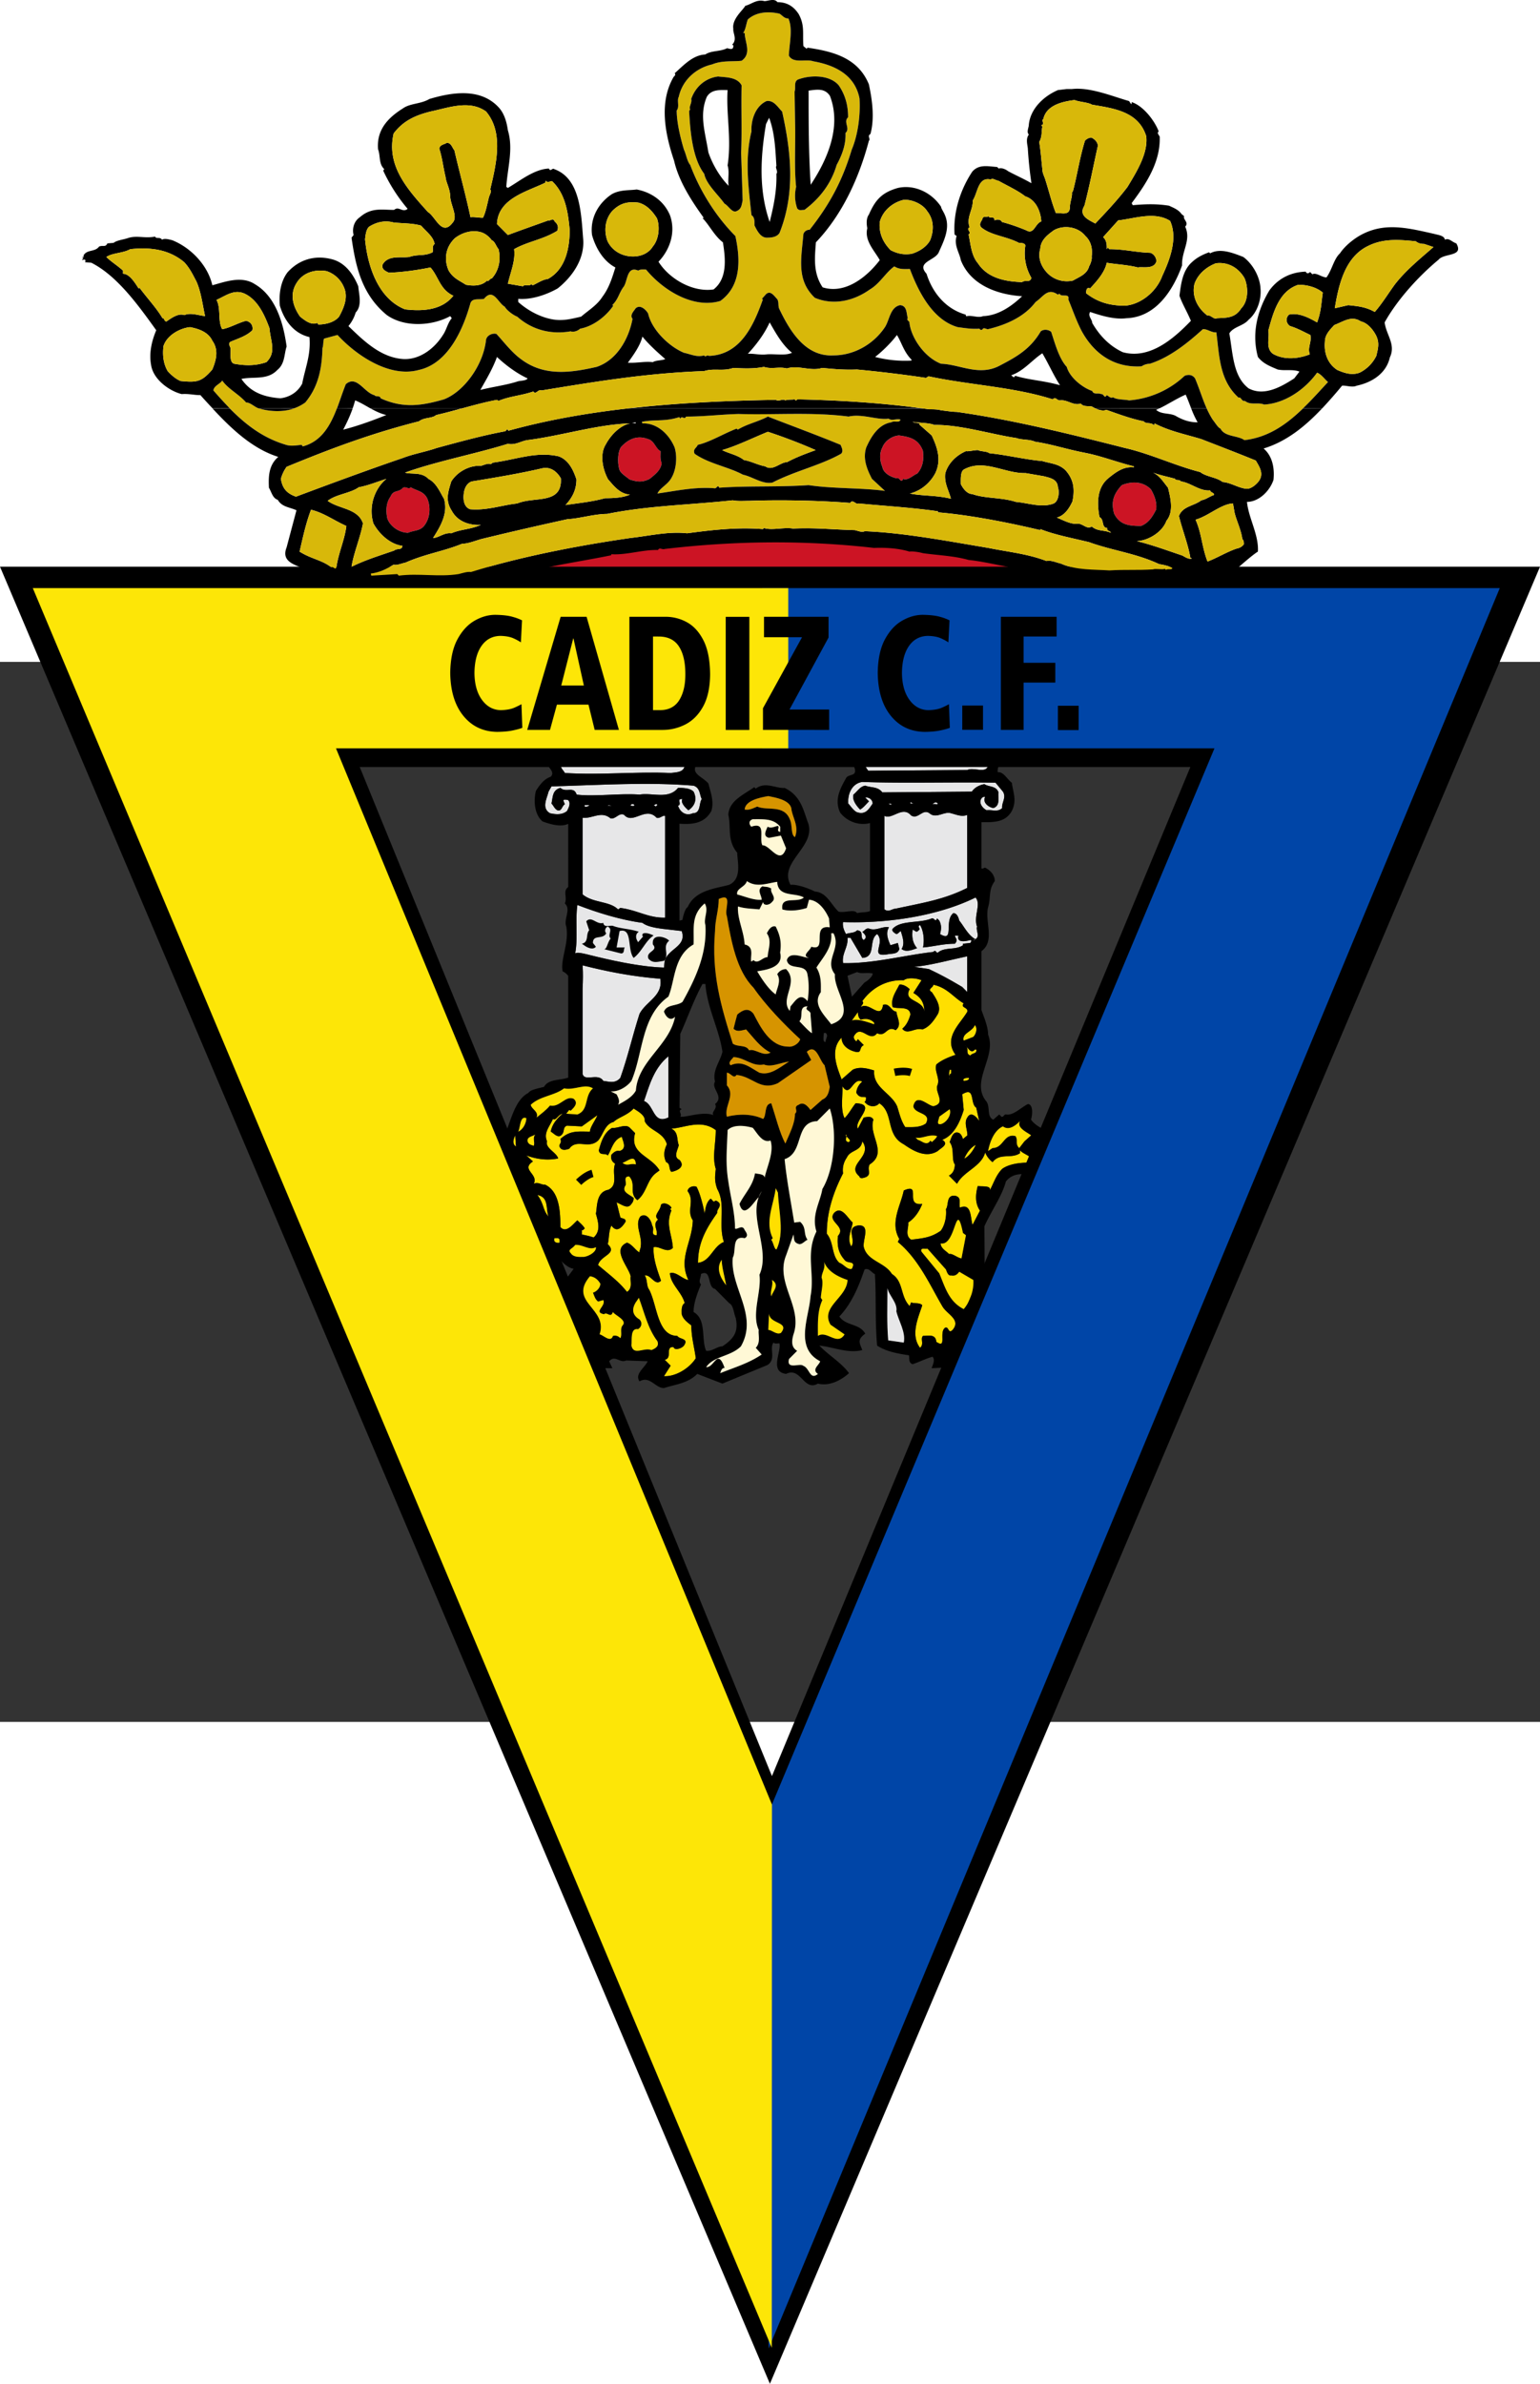 <svg xmlns="http://www.w3.org/2000/svg" xmlns:xlink="http://www.w3.org/1999/xlink" xml:space="preserve" width="180" height="278.469" viewBox="0 0 92.899 63.91"><rect x="0" y="0" width="92.899" height="63.91" fill="#333333" stroke="none"/><g transform="rotate(14.5 373.155 -161.622)"><defs><path id="a" d="M23.504 23.504h581.103v793.701H23.504z"/></defs><clipPath id="b"><use xlink:href="#a" width="628.11" height="840.709" overflow="visible" style="overflow:visible"/></clipPath><path d="m89.803 108.779-.212-.641c-.063.294-.038.566.212.641m.874 1.956c-.154-.239-.468-.204-.738-.181-.149.317.315.151.339.423.173-.045.468.204.519-.134z" clip-path="url(#b)" style="fill:#ffdf00"/></g><path d="m90.912 111.463-.138.361.087-.023z" style="fill:#ffdf00" transform="rotate(14.5 373.155 -161.622)"/><g transform="rotate(14.5 373.155 -161.622)"><defs><path id="c" d="M23.504 23.504h581.103v793.701H23.504z"/></defs><clipPath id="d"><use xlink:href="#c" width="628.11" height="840.709" overflow="visible" style="overflow:visible"/></clipPath><path d="M92.762 112.378c-.285-.391-.249-1.143-.975-1.094.525.421.528.792.975 1.094m-1.161-.211-.13.034.101.391c.151-.132.019-.283.029-.425m1.001 1.552c-.261-.118-.135-.522-.417-.542.1.206.222.5.417.542m1.157-.16c-.077-.119-.195-.042-.325-.009-.03.24.208.271.37.183z" clip-path="url(#d)" style="fill:#ffdf00"/><path d="M96.94 105.354c-.047-.359-.535-.465-.84-.572-.244.481-.772.757-.964 1.085-.485.265-.414.896-.626 1.323-.427.667-1.288.193-1.562.914-.119.077-.355.232-.53.091-.229-.173.062-.295-.135-.522.427-.668.925-.704 1.616-.883-.067-.261.166-.785.185-1.069l-.739.888-.876.18c-.237.154-.039.381-.167.6-.149.317-.498.036-.694-.006-.026-.458.155-.829.422-1.223-.248.11-.277.535-.483.449-.093.535-.348.973-.008 1.396-.029.425.73.507.907.833-.615.298-1.242.367-1.904.306l.479.248c-.611.669.537.65.381 1.294.226-.197.498-.036.66-.124.965.168 1.324 1.376 1.549 2.246.447.302.69-.364.893-.649.163.097.424.216.556.367-.044.011-.053.153-.151.132l.068.261c.227-.012.455-.025.736-.005.331-.503.023-.981-.23-1.426-.015-.414-.327-1.262.374-1.582.527-.462-.074-1.003-.004-1.624-.25-.075-.338-.238-.351-.467.095-.164.191-.328.419-.34.398-.243.081-.578-.085-.861-.473.309-.402.94-.539 1.301-.175-.141-.465.166-.598-.171.006-.512.033-1.122.44-1.506.357-.046.711-.463 1.038-.269l.381.227c-.031 1.308 1.245 1.071 1.989 1.807l-.139.175c-.461.537-.258 1.32-.707 1.901-.631-.301-.28-.903-.836-1.27-.389.101-.028.425-.081.578-.158.459.351.467.667.617a.52.52 0 0 1-.04.382c-.126.404-.605.156-.887.136l.442.815c.108.064.356-.046.369.183-.126.404-.349.787-.764.43-.083.393.072.816.065 1.143.751.41-.264.765-.247 1.364.74.366 1.458.645 2.091 1.131.29-.307.015-.654-.02-.97-.276-.532-1.529-1.276-.723-1.902.325.009.643.344.881.375l-.022-.086c.111-.819-.718-1.347-.475-2.013.278-.351.705.049.827.343.229.173.016.599.405.498-.003-.37-.416-.542-.15-.936-.369-.183.006-.512-.052-.915.128-.219.519-.134.65.018.012.043-.02.098-.075.066l.12.108c-.131.916.404 1.381.65 2.153-.256.438-.812.071-1.135.248.125.663.565 1.293.938 1.846-.255.438-.706-.235-1.029-.059.24.217.244.587.473.76.712.791 1.173 2.575 2.34 2.274.186.184.725-.049.535.465-.084.207-.483.45-.582.243-.53.091.125.664-.328.874l.436.259-.231.71c.66-.124 1.357-.815 1.588-1.525-.255-.631-.574-1.152-.755-1.848-.26-.118-.565-.225-.73-.507-.045-.175-.178-.512.004-.698-.342-.608-1.102-.876-1.315-1.517.312-.22.825.158 1.182.112-.931-1.106-.347-2.232-.641-3.548-.535-.466-.163-1.166-.741-1.62-.056-.217.212-.426.451-.395.317.336.681 1.031.881 1.444-.036-.316-.083-.675.12-.96.098.021.175.141.261.118.053-.152.217-.056.325.009.154.239-.082.393.017.599-.412 1.082-.674 2.032-.37 3.207.712-.277.617-1.181 1.198-1.61-.605-.912-.433-2.209-1.188-2.989-.297-.434-.321-.706-.391-1.153-.396-.64-.371-1.436-.585-2.263-1.033-.429-1.849.339-2.616.584.489.106.472.574.68.845.025.273-.165.786.268.86.502.334-.047.708-.295.819-.218-.13-.167-.468-.449-.488-.263-.303-.309-.662-.227-1.055-.406-.684-1.238-.515-1.645-1.014m14.038-12.405c-.336-.052-.866.038-1.037.268-1.006.214-1.746.916-2.106 1.845.164.097.014.228.004.37.386-.471 1.37.482 1.263-.466.355-.231.577.269.879.191.145.38.549.694.238 1.099-.597-.17-.449.58-1.035.453-.286.678-1.031-.243-1.274.423-.096.164.035.316.188.369l.052-.153.436.259c-.269.209.037.501-.374.515-.412.013-.911-.136-1.035-.615-.544.93.256 1.884.63 2.437l.502-.733c.376-.33.94-.29 1.265-.281.172 1.023 1.331 1.049 1.88 1.743.231.358.43.771.79 1.095.346-.089.876-.18 1.154-.53.177-.743-.783-.354-.993-.811-.03-.828.81-.256 1.167-.302.689-.364-.062-.774-.088-1.231.104-.491-.387-.782-.37-1.251.235-.339.623-.625.978-.856-.994-.811-.202-1.852.038-2.703-.024-.273-.488-.106-.339-.423-.695-.192-1.188-.668-2.054-.63.045.174-.321.362.026.458.361.324.842.757.652 1.271-.126.404-.296.819-.651 1.05-.466-.019-.774.572-1.178.258.203-.284.254-.622.262-.949-.179-.511-.771-.126-1.15-.167-.254-.446-.053-.916.051-1.407.162-.088.455-.024.673.105-.22.858.949.376 1.207 1.11-.147-.502-.375-.788-.935-.948zm3.881 2.525c.128-.219.124-.589-.094-.719-.028.426-.654.68-.411 1.082zm.278.717c-.181.372-.489-.106-.673-.105.391.085.124.479.503.52.085-.207.367-.188.256-.437z" clip-path="url(#d)" style="fill:#ffdf00"/><path d="m114.114 97.941-.056-.217-.086.022.035.316c.109.064.056.217.111.25l-.074-.284c.023-.033.04-.08.07-.087m1.105-.007c-.13.034-.389.101-.257.252.129-.033.333-.132.257-.252m-6.168 1.827c-.64-.159-.433 1.18-1.099.563.167.468.219 1.383.613 1.838.192-.329.275-.721.424-1.038 1.307-.292.129 1.034.512 1.446l.177-.742c.129-.034.398-.243.596-.015-.067.992 1.359 1.691.458 2.667-.094.349.277.532-.024.795-.119.077-.312.22-.4.058-1.002-.484.528-1.344-.357-2.09.071.631-.567.657-.66 1.192-.137.36-.09.719.021.969-.301 1.332-.355 2.553-.04 3.771.568.411.586 1.195 1.174 1.508.282.02.588.312.825.158.124-.59-.327-.194-.568-.411-.501-.334-.657-.758-.749-1.292.373-.7-.862-.659-.564-1.293.319-.547.856.103 1.226.286.049.545-.109 1.004.274 1.415.201-.47-.627-.998.074-1.319.755-.288.484.804.672 1.173.43.771 1.435.557 2.048 1.142.804.256.813 1.182 1.521 1.603l.03-.24c.152.053.519-.134.693.006-.056.851-.241 1.92.512 2.514.203-.284-.135-.522-.007-.741.303-.078.701-.32.868.147.761.268-.017-.599.305-.961.194-.143.274.347.466.019.361-.743-.582-.824-.965-1.236-1.062-1.072-2.092-2.384-3.561-3.072l.041-.197c-.81-.812-.42-1.98-.472-2.895.956-.758.236.914 1.283.504-.06.48-.219.938-.54 1.3.122.293-.025.796.432.956.712-.277 1.133-.432 1.594-.969.169-.415.12-.96-.024-1.34.116-.263-.214-.827.316-.918.455-.025.328.379.482.618.613-.483.774.496.994.811l.219-.938c-.416-.357-.507-.89-.502-1.402.271-.024.81-.256.759.082.126-.404.121-.96.409-1.452.385-.471 1.238-.738 1.682-.806-.015-.414-.643-.345-.926-.55l.045.174c-.429.482-1.178.258-1.464.936a1.46 1.46 0 0 1-.579-.454c-.002.882-.972 1.412-1.17 2.252l-.599-.356c.226-.197.245-.481.177-.742-.295-.248-.236-.914-.64-1.227.041-.196-.007-.741.427-.668.152.054.229.173.306.293l.203-.285c-.09-.348-.407-.684-.27-1.044.115-.448.562-.146.748.038l-.376-.738c-.456-.161-.369-1.251-1.024-.571l.323.891c-.036.753-.179 1.625-.803 2.065.5.15.037.501-.09.72-.58.614-1.427.369-2.09.123-1.227-.287-1.035-1.683-2.046-2.025-.148.317-.591.385-.886.136.075-.065.052-.152.018-.283-.227.012-.377.144-.629-.116-.067-.262.038-.567.177-.743" clip-path="url(#d)" style="fill:#ffdf00"/></g><path d="m107.64 82.716.023.087.172-.045z" style="fill:#e7e7e8" transform="rotate(14.5 373.155 -161.622)"/><g transform="rotate(14.5 373.155 -161.622)"><defs><path id="e" d="M23.504 23.504h581.103v793.701H23.504z"/></defs><clipPath id="f"><use xlink:href="#e" width="628.11" height="840.709" overflow="visible" style="overflow:visible"/></clipPath><path d="M109.262 82.389c-.12-.108-.271.023-.291.122.118-.077.314-.035.291-.122" clip-path="url(#f)" style="fill:#e7e7e8"/></g><path d="m106.539 83.094-.173.044.195.042z" style="fill:#e7e7e8" transform="rotate(14.5 373.155 -161.622)"/><g transform="rotate(14.5 373.155 -161.622)"><defs><path id="g" d="M23.504 23.504h581.103v793.701H23.504z"/></defs><clipPath id="h"><use xlink:href="#g" width="628.11" height="840.709" overflow="visible" style="overflow:visible"/></clipPath><path d="m112.885 80.709-.567-.41c-2.518.604-5.435 1.452-7.791 1.968-.583.244-.685.92-.495 1.475.163.096.469.389.697.376.509.008.592-.385.729-.745a.378.378 0 0 0-.522-.237l.272.162c-.128.219-.244.481-.395.613-.272-.162-.621-.443-.614-.77.203-.285.266-.579.557-.701.379.041.746-.147 1.095.135l5.219-1.396c.105-.306.374-.515.622-.626.304.107.714-.091.945.267.024.272.332.749-.066.992-.271.023-.727-.137-.645-.53-.043.011-.129.033-.161.088-.192.328.157.609.451.673.291-.122.681-.037.873-.365-.122-.294.102-.677-.204-.969m-21.322 6.35c-.066-.076-.239-.031-.205.099.087-.022.227-.012.205-.099m1.34-.347c-.077-.12-.13.034-.216.056l.152.053zm-3.976 1.029-.259.067c-.042.195.281.02.259-.067m1.351-.303c-.086.022-.239-.031-.259.067zm22.004 1.459c.336.236.739.73 1.223.84a.6.6 0 0 1-.109.079c.054.032.087-.022.109-.079.246-.236-.112-.506-.096-.76-.373-.554-.078-1.373-.525-1.675-1.923 1.658-4.793 2.864-7.365 3.438.013.229.167.468.353.652.193-.143.464-.167.592-.386.443-.068.242.402.535.466l.064-.11c.053-.153-.111-.25-.274-.347.118-.077.148-.317.387-.286.423.03.733-.375 1.101-.377-.126.404.148.751.357 1.022l.398-.243.177.326c-.008.327-.322.362-.57.472-1.11.521-.298-.619-.952-1.007-.428.482.306 1.36-.504 1.616l-.996-.996-.172.045c.189.554-.11 1.003.123 1.546 1.74-.403 3.55-1.428 5.104-2.016.085-.207.196.042.271-.024.299-.448 1.003-.398 1.356-.815l-.022-.087.421-.155c-.011-.044.096-.164-.045-.174-.28.165-.776.386-.759-.082-.075.065-.184.001-.205.099.12.108.241.216.113.435-.692.179-1.252.509-1.803.698-.014-.414-.204-.968-.51-1.26-.194.142.143.195-.008.327-.084.207-.216.055-.357.045.047.36.148.751.541 1.021-.237.154-.581.429-.896.279.137-.361-.149-.751-.314-1.034-.075.066-.128.219-.214.241-.098-.021-.348-.095-.295-.248.34-.645 1.477-.707 2.133-1.202.118-.077.284.205.303-.078l.163.097c.197.227.253.445.246.772 1 .299.013-.839.463-1.42.216-.057.37.182.458.345" clip-path="url(#h)" style="fill:#e7e7e8"/><path d="M95.406 85.693c-.197-.228-.255-.631-.678-.66-2.693.464-5.327 1.331-8.287 2.189l-.094.35c.015.414-.185 1.069.412 1.239.412-.013.758-.103.961-.387.041-.197.135-.546-.126-.664-.086.022-.27.023-.248.11l.143.195c-.151.132-.061.48-.342.46-.196-.042-.284-.205-.447-.302-.015-.414-.16-.794.282-1.048.424.215.744-.332 1.052.146 1.071-.138 2.528-.747 3.674-.95.701-.321 1.764-.132 2.146-.973.26-.067.692-.179.964-.017.329.379.3.804-.021 1.166-.261-.118-.599-.356-.515-.563-.4.057.079.304-.158.458.231.358.633.487.977.212.477-.123.2-.654.305-.961m-1.589 8.119c-1.341.161-2.837.084-4.073-.061.095.904.538 1.904.601 2.862.108-.12.433-.112.66-.124 1.473-.009 3.303-.065 4.741-.39l-.058-.403c.024-.796 1.082-1.162.544-1.998l-1.158.16c-.357.046-.941.104-1.257-.046m19.466-2.95c-.975.485-2.023 1.091-2.939 1.415l.898-.093c.825.159 1.368.297 2.215.542l.364.216zm-21.448 9.73.186.721.101.389.4 1.545.071.278c.234.47.887-.313 1.319.104.357-.046.736-.005.949-.431.126-1.472.072-2.573.156-4.033.197-.841 1.112-1.402.681-2.359-1.633.283-3.084.38-4.741.391.156.461.257.906.35 1.351zm6.432 4.187-.923-3.569c-.684.92-.673 2.032-.751 2.98.662.062.879 1.259 1.674.589" clip-path="url(#h)" style="fill:#e7e7e8"/><path d="m88.73 88.586 1.156 4.469c.747.357 1.678-.028 2.302.342l.107-.121c1.049-.134 1.771.172 2.764-.109l-1.536-5.939c-.146-.028-.268.261-.472.235-.828-.529-1.27.793-1.946.318-.337-.053-.408.384-.722.419-.67-.325-1.051.292-1.653.386m23.52-1.715-1.103-4.263c-.278.212-.629.143-.961.146-.423-.03-.743.517-1.199.356-.534-.28-.602.527-1.102.378-.659-.464-1.027.544-1.559.424l1.41 5.452c.297.143.442-.148.648-.202 1.474-.744 2.661-1.236 3.866-2.291m-7.811-5.609c.07.096.169.186.265.263l5.78-1.541c.29-.277 1.167-.038 1.141-.58zm-10.535 2.724-7.223 1.868c.001.167.27.283.335.384 2.109-.406 4.084-1.149 6.181-1.598.345-.132.771-.246.707-.654" clip-path="url(#h)" style="fill:#e7e7e8"/><path d="M93.81 109.806s.082-.14.215-.309c.127-.162.318-.371.544-.499l.221.392c-.22.124-.465.424-.595.645zm16.883-11.278s.144-.073.347-.141c.195-.066.469-.136.728-.119l-.027.448c-.252-.016-.62.101-.848.214zm-18.56-4.095c.477.063 1.082-.094 1.602-.043-.182.187-.071.437.049.545l.066.076.212-.427c-.086.023-.065-.075-.077-.119.096-.164.476-.123.671-.081-.397.428-.444 1.137-.829 1.608-.513-.378-.505-1.773-1.226-1.355l.074 1.003.476-.123c-.053.152.09.348-.127.404l-1.058.007c.177-.031.091-.427.228-.721-.272-.162.038-.567-.352-.652-.119.077-.149.317.014.414-.114.448-.766.245-.631.767l.229.173c-.117.262-.507.178-.714.092l-.152-.054c.409-.199.069-.621.229-.895l-.308-.477c.213-.427.662.061 1.017-.17.122.292.424.03.607.028m3.511.02c-.342.46.246.772.001 1.254-.335.132-.603.341-.941.104-.286-.391.492-.592.045-.894-.268-.674.666-.637.895-.464m-9.697-8.692 8.231-2.128.051.198.354-.092c-.204.65.491.616.976.939.264.489.615.955.589 1.566-.225.878-.978 1.088-1.67 1.224l1.337 5.168.129.486.162-.088c-.025-.273-.008-.741.111-.818.173-1.113 1.361-1.513 2.083-1.932.688-.549.115-1.516-.009-1.994-.797-.584-.717-1.347-1.093-2.086-.17-.838.604-1.409 1.097-2.001l.108.065c.45-.581 1.168-.302 1.675-.48 1.02.201 1.396.939 1.846 1.612.977 1.28-1.121 2.797-.037 3.956.378-.144 1.137-.062 1.527.023.703-.135 1.154.537 1.687.817.412-.013.863-.408 1.104-.192.227-.134.513-.161.721-.319l-1.328-5.135c-.559.317-1.336.284-1.907-.164-.537-.65-.36-1.393-.172-2.091.062-.295.583-.244.384-.657a.8.8 0 0 0-.213-.254l.258-.066-.052-.199 8.231-2.128.051.198.112-.029a.68.68 0 0 0-.001.495c.335-.133.675.29.979.397.244.587.573.966.428 1.654-.209.797-.955.943-1.603 1.111l.697 2.698c.098.021.119-.077.205-.099.293.063.663.246.765.638-.254.622.031 1.013.005 1.623-.003.883.938 1.847.275 2.669l.889 3.438c.296.433.648.9.76 1.335.856 1.171-.371 3.021.927 3.939.306.292.225.87.659.944l.267-.394.163.097c.141.01.096-.164.226-.198.454-.024.795-.67 1.139-.944.314-.035.417.542.409.869.295.249.686.333 1.076.418-.049.523-.528 1.344.329 1.447.055.06.569 1.378-.313 1.288-.659.124-1.342.162-1.627.839-.003.883-.415 1.964-.579 2.935l.818 3.084c.439 2.701-.141 3.896-1.176 5.817l-.582.18c.016-.231.093-.531-.115-.683-.324.177-.7.506-1.055.737-.282-.02-.263-.303-.351-.466-.628.07-1.396.129-2.005-.085-.512-1.446-.775-2.818-1.21-4.144-.184.001-.447-.303-.672-.105-.088 1.091-.229 2.148-.761 3.122.535.465 1.268.09 1.771.61-.385.471-.21.611.075 1.002-.765.43-1.73.262-2.574.387.61.399 1.555.665 2.145 1.163-.331.504-.921 1.074-1.658 1.079-.697.691-1.252-.744-2.004-.085-1.028.126-.597-1.239-.851-1.684-.13.034-.248.111-.357.046-.169.415.421.913-.008 1.395l-2.355 1.77-1.616-.186c-.415.711-1.139.944-1.731 1.33-.519.134-1.013-.528-1.528-.023-.415-.357.1-.862.172-1.298l-1.265.281c-.344.274-.738-.181-.983.3q.14.184.292.358l-1.28.331a5 5 0 0 1-.374-.429c-2.61-2.685-4.535-4.779-7.113-7.5l-.99-2.616c-.113-.435-.083-.675-.184-1.066.346-1.158.059-2.801.886-3.526.042-.197.495-.406.818-.583.128-.528.837-.613 1.27-.905l-1.535-5.935a.9.9 0 0 0-.399-.185c-.321-.706-.038-1.754-.459-2.667-.285-.39.044-1.079-.435-1.327.068-.414-.322-.668-.049-1.012l-.954-3.687c-.378.316-1.018.298-1.532.248-.631-.301-.856-1.172-.851-1.684.127-.404.296-.819.651-1.05.188-.321-.244-.482-.397-.671l.144-.038zm7.957-1.775-7.223 1.868c0 .166.27.282.335.384 2.108-.406 4.084-1.149 6.181-1.599.345-.131.772-.244.707-.653m10.534-2.725c.07.096.17.186.265.263l5.78-1.541c.29-.277 1.167-.038 1.141-.58zm7.812 5.61-1.103-4.263c-.278.213-.629.144-.962.146-.422-.03-.742.517-1.199.356-.533-.28-.601.527-1.101.378-.66-.464-1.027.545-1.559.425l1.41 5.452c.297.143.442-.149.648-.202 1.474-.745 2.661-1.238 3.866-2.292m-23.52 1.715 1.155 4.469c.747.357 1.679-.028 2.303.342l.107-.121c1.049-.135 1.77.172 2.764-.109l-1.536-5.939c-.147-.029-.269.261-.472.235-.829-.529-1.271.793-1.947.317-.336-.052-.408.385-.722.419-.669-.324-1.05.293-1.652.387m19.359 27.07c.366-.806-.798-.322-.988-.951l.208.967c.216-.056.555.182.78-.016m-7.093 2.346c-.753-.595-1.228-1.54-1.733-2.245l-.053.153c-.201.47-.175.928.422 1.098.218.129.243.401.06.588-.498.036-.177.742-.141 1.058.287.576.757-.103 1.234-.041.194-.143.419-.34.211-.611m13.509-5.351c-.037-.502-.668-.803-.867-1.215.281 1.088.474 2.013.831 3.035l.941-.104c-.028-.642-.628-1.183-.905-1.716m-7.528 1.018c.007-.327.35-.787-.205-.968.177.325.027.642.205.968M96.8 115.511c-.186-.184-.404-.313-.717-.278-.903 1.858 1.564 1.592 1.439 3.249.173-.045.784.354.801-.114.162-.088.302-.079.466.018.073-.251-.178-.511-.062-.773.224-.383-.633-.486-.764-.638-.029.425-.357.046-.485.265-.682.037.006-.512-.257-.816l-.28.165c-.207-.085-.295-.248-.438-.444.163-.087.366-.372.297-.634m7.813-.813-1.035-.615c-.498.036-.476-1.13-1.046-.658.056.218-.06.48.158.61-.082.578-.151 1.2-.016 1.722.89.234.849 1.498 1.32 2.073.357-.046.58-.429.883-.507.536-.603.737-1.073.35-1.855-.207-.271-.319-.707-.614-.77m6.568-3.137c-.564-.039-1.291-.176-1.665-.73.231.358.04.686.118.991.209.271.182.882.261 1.186l.12.108c-.133.732.101 1.46.281 2.156.429-.482 1.281.319 1.533-.489l-.967-.353c-.876-.888.546-1.814.319-2.869m-7.01 2.137c-.211-.456-.541-1.021-.643-1.412-.221.568.184 1.068.643 1.412m-9.151 1.346c-.314.034-.684-.149-1.022-.386.197.227.387.782.768 1.008zm21.751-5.579-1.396-.939c-.118.076-.455.024-.301.263l1.364.994c.56.737.99 1.508 1.967 1.72.244-.481.323-1.245.123-1.843l-.946-.266c-.084.208-.191.328-.419.34-.161.089-.314-.15-.392-.269m-20.782 3.981c-.332.318-.822.027-1.244.183-.073.251-.408.384-.135.545.24.217.575.084.834.017.292-.122.657-.495.545-.745m-2.23.114c-.077-.12-.195-.043-.325-.009-.03.24.209.271.37.183zm-1.157.159c-.26-.119-.135-.523-.417-.542.1.206.222.499.417.542m24.818-6.558-.207-.086c-.972-1.977-.186.884-1.139.945.079.304.513.378.633.486.205-.099.532.095.803.071zm-25.818 5.006-.13.033.101.392c.151-.132.018-.283.029-.425m1.161.21c-.286-.39-.25-1.142-.975-1.094.524.422.527.792.975 1.094m-1.989-.553.087-.023.05-.338zm15.026-4.304-.197-.227c.129 1.034-.142 2.126.581 2.96l-.064.11c.175.14.319.521.449.487.228-1.08-.444-2.254-.769-3.33m-15.122 3.214c-.154-.239-.468-.204-.738-.18-.149.317.315.15.339.423.173-.045.468.204.519-.135zm6.397-2.722c-.201-.598-.488-.106-.8.114.357.14.432-.111.8-.114m19.099-5.311c.226-.198.395-.613.446-.951-.258.252-.394.613-.446.951m-1.937-.891c-.509-.008-.819.398-1.23.411l.163.097c.227-.012.62.258.746-.146l.109.064c.064-.11.204-.285.212-.426m-24.434 6.968-.212-.641c-.063.295-.038.568.212.641m19.339-5.279c.2-.118-.064-.211-.192-.298a.25.25 0 0 0-.05-.103c-.031.034-.002.068.05.103.029.135-.032.282.192.298m-18.395 4.293c-.182.187-.485.265-.32.547.132.152.305.107.402.129.029-.241-.2-.414-.082-.676m15.211 4.794c.273-1.563-1.368-3.026-1.214-4.515l.083-.393a1.8 1.8 0 0 0-.083.393c-.203.285-.516 1.573-1.023.682.146-.687.508-1.245.447-2.019.227-.012.573-.101.629.116-.039-.686.179-1.625-.217-2.265-.43.297-.89-.234-1.228-.472-.466-.018-1.18.073-1.436.511.26 1.186.377 1.992.82 2.992.366.88.861 1.727 1.098 2.641.152.053.364-.373.584-.059.12.109.349.282.124.479-.823.027-.284.863-.399 1.31.277 1.786 2.379 2.96 1.815 5.056-.448.766-1.453.98-1.717 1.744.303-.078.343-.46.525-.646.194-.143.424.215.567.41-.173.045-.171.23-.18.372.774-.572 1.496-.991 2.139-1.714l-.448-.302c.224-.383-.072-.817-.097-1.089-.679-.845-.4-2.265-.789-3.232m13.758-12.24c-.262-.118-.978-.212-.863-.659-.192.328-.502.733-.915.561-.495.407-.519 1.202-.493 1.66l.214-.241c.649-.168.423-1.038 1.16-1.043.24.216.069.446.396.64l.201-.469zm-29.736 6.622c-.435-.073-.189.699-.273.906.269-.207.34-.645.273-.906m24.294-5.91c.323-.177.502-.734.293-1.005l-.492.592c.033.129-.093.534.199.413m-5.937 5.573c.42-1.408-.024-3.661-.783-4.812l-.543.93c-1.329.39-.262 2.018-1.328 2.711.456 1.229.953 2.261 1.518 3.554l.335-.133c.479.248.353.652.702.933-.15.132-.235.339-.408.384-.368.003-.37-.183-.492-.476l-.117 1.33c-.232 1.778 1.771 2.746 1.625 4.501-.007.327.019.785.464.902l-.352.602c-.004.697.705.049.923.179.423.03.614.77.988.255-.457-.161-.049-.544-.062-.773-1.715-.392-1.312-2.4-1.541-3.641-.089-1.416-.944-2.403-.633-3.876-.55-.879-.222-1.753-.296-2.57m-11.397-1.277c-.047-.359-.535-.465-.84-.573-.244.482-.772.758-.964 1.086-.485.264-.414.896-.626 1.322-.427.668-1.287.194-1.562.915-.119.077-.355.231-.53.091-.229-.173.062-.295-.135-.523.427-.667.925-.703 1.616-.882-.067-.261.166-.785.185-1.069l-.739.888-.876.18c-.237.154-.039.381-.167.6-.149.317-.498.036-.694-.006-.026-.458.155-.83.422-1.224-.248.111-.277.536-.483.45-.093.535-.348.972-.008 1.395-.029.425.73.508.907.833-.615.299-1.242.368-1.904.307l.479.248c-.611.668.537.65.381 1.294.226-.198.498-.036.66-.124.965.168 1.324 1.375 1.549 2.246.447.302.69-.364.893-.649.163.097.424.215.556.367-.044.011-.053.153-.151.131l.068.262c.227-.013.455-.025.736-.005.331-.504.023-.981-.23-1.426-.015-.414-.327-1.262.374-1.583.527-.461-.074-1.002-.004-1.624-.25-.074-.338-.237-.351-.466.095-.164.191-.328.419-.34.398-.243.081-.579-.085-.861-.473.308-.402.94-.539 1.301-.175-.141-.465.166-.598-.171.006-.512.033-1.123.44-1.507.358-.046.711-.462 1.038-.268l.381.226c-.031 1.308 1.245 1.071 1.989 1.808l-.139.175c-.461.537-.258 1.32-.707 1.9-.631-.301-.28-.902-.836-1.269-.389.1-.028.425-.081.578-.158.459.351.466.667.617a.5.5 0 0 1-.04.381c-.126.404-.605.157-.887.137l.442.814c.108.065.357-.045.37.183-.127.404-.35.787-.765.43-.083.393.073.817.065 1.144.751.409-.264.765-.247 1.364.74.366 1.458.644 2.091 1.131.29-.307.015-.654-.02-.97-.276-.532-1.529-1.276-.723-1.902.325.008.643.344.881.375l-.022-.087c.111-.818-.718-1.346-.475-2.013.278-.35.705.05.827.344.229.172.016.599.405.498-.003-.37-.416-.542-.15-.936-.369-.183.006-.512-.052-.915.128-.219.519-.134.65.018.012.043-.02.098-.075.065l.12.109c-.131.916.404 1.381.65 2.153-.256.438-.812.071-1.135.247.125.664.565 1.293.938 1.847-.255.437-.706-.235-1.029-.059.24.217.244.587.473.76.712.791 1.173 2.575 2.34 2.273.186.184.725-.048.535.465-.084.208-.483.45-.582.244-.53.091.125.664-.328.874l.436.259-.231.71c.66-.125 1.357-.816 1.588-1.526-.255-.63-.574-1.151-.755-1.847-.26-.119-.565-.226-.73-.508-.045-.174-.178-.511.004-.697-.342-.608-1.102-.876-1.314-1.518.311-.219.824.159 1.181.113-.931-1.106-.346-2.232-.641-3.549-.535-.465-.163-1.165-.741-1.619-.056-.217.212-.426.451-.395.317.336.682 1.031.881 1.444-.036-.316-.083-.676.12-.96.098.021.175.14.261.118.053-.153.217-.056.325.009.154.239-.082.393.017.599-.412 1.082-.674 2.032-.37 3.206.713-.277.617-1.18 1.198-1.609-.605-.912-.433-2.21-1.188-2.989-.297-.434-.321-.707-.39-1.153-.397-.641-.372-1.436-.586-2.263-1.033-.429-1.849.339-2.616.583.489.106.472.575.68.846.025.272-.165.786.269.859.501.335-.048.709-.296.82-.218-.13-.167-.468-.449-.488-.263-.303-.309-.663-.227-1.055-.406-.683-1.238-.515-1.645-1.014m-3.521-1.133c-.554-.181-1.047.41-1.685.436-.45.581-1.271.793-1.698 1.461.111.25.577.268.538.65.202-.285.417-.526.597-.897.596-.015.751-.844 1.282-.75.37.183.135.522.007.741l-.097-.021-.117.262.66-.124c.624-.439.108-1.187.513-1.758m15.631-4.46c-.64-.159-.432 1.18-1.099.563.167.468.22 1.383.614 1.838.191-.329.274-.721.423-1.038 1.308-.292.129 1.034.512 1.446l.177-.742c.13-.034.399-.243.596-.015-.066.992 1.359 1.691.459 2.667-.094.349.276.532-.025.795-.118.077-.312.22-.4.058-1.001-.484.529-1.344-.356-2.091.071.632-.568.658-.66 1.193a1.3 1.3 0 0 0 .02.969c-.301 1.332-.354 2.553-.039 3.771.567.411.586 1.195 1.173 1.507.282.021.589.313.825.159.125-.59-.326-.194-.567-.411-.501-.334-.657-.758-.749-1.292.372-.7-.862-.659-.565-1.293.32-.547.857.103 1.227.286.048.545-.11 1.004.274 1.415.201-.47-.628-.998.073-1.319.756-.288.485.804.673 1.173.429.771 1.435.557 2.047 1.142.804.256.813 1.182 1.521 1.603l.031-.24c.152.053.518-.134.693.006-.057.851-.241 1.92.512 2.514.203-.284-.135-.522-.007-.741.302-.078.701-.32.868.147.76.268-.017-.599.305-.961.193-.143.274.347.465.019.362-.743-.582-.824-.965-1.236-1.061-1.072-2.092-2.384-3.561-3.072l.041-.197c-.809-.812-.42-1.98-.472-2.895.957-.758.236.914 1.283.504-.06.48-.218.938-.54 1.3.122.293-.024.796.432.956.713-.277 1.133-.432 1.594-.969.169-.415.121-.96-.024-1.34.117-.263-.214-.827.316-.918.455-.025.329.379.483.618.612-.483.774.496.993.811l.219-.939c-.415-.357-.507-.89-.501-1.402.27-.024.809-.256.759.082.126-.404.121-.96.408-1.452.386-.471 1.239-.738 1.682-.806-.014-.414-.642-.345-.926-.55l.045.174c-.428.482-1.178.258-1.464.936a1.46 1.46 0 0 1-.579-.454c-.002.882-.971 1.412-1.169 2.252l-.599-.356c.225-.197.244-.481.177-.742-.295-.249-.237-.914-.641-1.227.042-.196-.007-.741.427-.668.152.054.229.173.306.293l.203-.285c-.09-.348-.407-.684-.27-1.044.115-.448.562-.146.748.038l-.376-.738c-.456-.161-.369-1.251-1.023-.571l.323.891c-.036.753-.179 1.625-.804 2.065.5.15.038.501-.09.72-.579.614-1.427.369-2.09.123-1.226-.287-1.034-1.683-2.045-2.025-.149.317-.592.385-.887.136.075-.065.053-.152.019-.283-.227.012-.378.145-.629-.116-.067-.261.038-.566.176-.742m6.169-1.826c-.129.033-.389.1-.257.252.128-.035.333-.134.257-.252m-1.106.006-.056-.218-.086.023.035.315c.109.065.056.218.111.25l-.073-.283c.022-.034.04-.08.069-.087m-11.07 2.307c-.658.309-1.182-.113-1.884.023-.053.153-.267.394-.049.523.612-.483 1.157-.16 1.798-.001.65.018 1.056-.551 1.56-1.099-.539.231-.947.616-1.425.554m-4.775 4.531-.923-3.569c-.684.92-.674 2.031-.751 2.98.66.061.879 1.258 1.674.589m8.332-5.404c-.371-.183-.813-1.183-1.24-.516l.383.412-1.596 1.852c-.914.747-1.571-.011-2.544.148-.106.305-.38-.042-.596.014l.191.74c.665.432.143 1.263.473 1.828.646-.353 1.424-.554 2.152-.417.16-.274-.182-.882.239-1.037.462.716.914 1.574 1.429 2.137.102-.676.258-1.32.111-1.886.171-.229-.231-.358.081-.578.247-.296.596-.014.771.126l.534-.788c.312-.22.254-.623.241-.852zm8.537-3.184c-.18.371-.488-.106-.672-.105.39.085.123.479.503.52.085-.208.366-.188.256-.438zm-8.836 1.496c.031-.054-.079-.304-.23-.173.045.175.038.501.222.5zm8.557-2.213c.128-.219.125-.589-.093-.718-.029.425-.654.679-.412 1.081zm-6.828.697c-.152-.053-.241-.216-.286-.39l-.221.568c.268-.209.93-.148 1.352-.118l-.022-.087c-.271-.161-.542-.138-.823.027m-3.315.022c-.562.145-.058.665-.25.993.272.162.665.432.915.506l-.368-1.065c-.024-.272-.445-.117-.297-.434m-6.301.238-.173.044c-.271 1.092-.357 2.182-.542 3.252l1.071 4.319.152.054c-.237.154.111.249.026.457l.173-.045c.421-.155 1.175-.628 1.75-.545-.218-.129.158-.459-.083-.675.45-.581-.496-.847-.338-1.306-.341-.608-.001-1.253-.018-1.852-.499-1.217-1.582-2.378-2.018-3.703m12.565-3.483c-.337-.052-.866.038-1.038.268-1.005.214-1.746.916-2.105 1.845.164.097.013.229.003.371.386-.472 1.37.481 1.263-.466.356-.232.577.268.88.19.144.38.548.694.238 1.099-.598-.17-.449.581-1.035.454-.287.677-1.032-.244-1.275.422-.095.164.036.316.188.369l.053-.152.436.258c-.269.209.037.501-.375.515-.411.013-.911-.136-1.035-.615-.543.93.257 1.884.631 2.437l.502-.733c.376-.329.939-.289 1.264-.281.173 1.024 1.332 1.049 1.88 1.743.231.358.43.771.791 1.095.346-.089.875-.18 1.154-.53.177-.742-.783-.355-.994-.811-.029-.828.81-.256 1.167-.302.69-.364-.061-.773-.088-1.231.104-.491-.386-.782-.369-1.251.235-.339.622-.625.977-.856-.993-.811-.202-1.851.039-2.703-.024-.272-.488-.106-.34-.423-.695-.192-1.187-.668-2.053-.63.045.174-.322.362.026.458.361.325.841.757.651 1.271-.126.404-.295.819-.65 1.05-.466-.019-.775.572-1.179.259.204-.285.254-.623.262-.95-.178-.511-.77-.126-1.15-.167-.253-.445-.052-.915.052-1.406.161-.089.454-.025.672.104-.22.858.95.376 1.208 1.11-.147-.502-.375-.788-.936-.948zm-2.955.346c-.369.003-.637.211-.93.148l-.506.363.575 1.151.52-1.017c.151-.13.386-.471.341-.645m-16.189 7.298.187.72.1.389.4 1.545.071.278c.234.471.887-.312 1.319.106.357-.046.736-.005.949-.432.127-1.472.072-2.572.156-4.033.197-.84 1.113-1.402.681-2.358-1.633.283-3.084.38-4.741.39.156.461.257.907.35 1.352zm21.448-9.731c-.975.485-2.023 1.091-2.939 1.416l.898-.093c.825.158 1.368.296 2.215.541l.364.216zm-19.466 2.951c-1.342.162-2.838.084-4.074-.061.095.904.539 1.904.602 2.863.107-.121.432-.112.66-.124 1.473-.01 3.303-.065 4.74-.391l-.058-.403c.025-.795 1.083-1.162.544-1.997l-1.158.16c-.356.045-.941.103-1.256-.047m1.59-8.119c-.197-.228-.255-.631-.678-.66-2.693.464-5.327 1.331-8.287 2.189l-.095.35c.016.414-.184 1.069.413 1.239.412-.013.758-.103.961-.387.041-.197.135-.546-.126-.664-.086.022-.27.023-.248.11l.143.195c-.151.132-.061.48-.343.46-.195-.042-.283-.205-.446-.302-.015-.414-.16-.794.282-1.048.424.215.744-.332 1.052.146 1.071-.138 2.528-.747 3.674-.95.701-.321 1.764-.132 2.146-.973.259-.067.692-.179.964-.017.329.379.3.804-.021 1.166-.261-.118-.599-.356-.515-.563-.4.057.079.304-.158.458.231.358.633.487.977.212.476-.123.199-.654.305-.961m16.875 3.204c.337.236.739.729 1.223.84a.6.6 0 0 1-.109.079c.055.032.087-.023.109-.079.247-.236-.112-.506-.095-.761-.374-.553-.078-1.372-.525-1.675-1.923 1.659-4.793 2.865-7.366 3.437.013.229.167.468.353.652.194-.143.464-.166.592-.385.444-.068.243.401.536.465l.063-.109c.053-.153-.11-.25-.274-.347.119-.077.149-.317.387-.286.423.03.733-.375 1.102-.378-.126.404.148.751.356 1.022l.399-.242.176.326c-.007.327-.321.361-.569.472-1.111.519-.299-.619-.952-1.007-.429.482.305 1.36-.505 1.616l-.995-.996-.173.044c.189.555-.11 1.004.123 1.547 1.74-.403 3.55-1.429 5.105-2.016.084-.208.195.042.27-.024.299-.449 1.004-.399 1.357-.815l-.023-.087.421-.155c-.011-.044.096-.165-.045-.174-.28.165-.776.386-.759-.083-.075.066-.184.001-.204.1.12.108.24.216.112.435-.691.179-1.251.509-1.802.698-.015-.414-.204-.969-.511-1.261-.193.143.143.195-.007.327-.085.208-.216.056-.357.046.047.359.148.751.54 1.021-.237.154-.58.429-.896.278.137-.36-.148-.751-.313-1.033-.075.066-.128.219-.215.241-.097-.021-.347-.096-.295-.249.341-.645 1.478-.707 2.134-1.201.118-.077.283.205.302-.078l.164.096c.197.228.253.446.245.773 1 .298.014-.84.463-1.42.216-.055.369.183.458.346m-22.005-1.459c-.086.022-.238-.031-.259.067zm-1.351.302-.259.067c-.041.197.283.02.259-.067m3.977-1.028c-.077-.12-.13.033-.216.056l.152.053zm-1.34.347c-.066-.075-.239-.031-.205.1.087-.024.227-.013.205-.1m13.562 4.479-.129.033c.3.805-.116 1.516-.347 2.226.426.4.518.933.631 1.369-.339.83.565 1.293 1.089 1.714 1.42-.924-.366-1.948-.538-2.971-.862-.659.006-1.581-.706-2.371m-6.482.608c-.274-.347.029-1.493-.734-.878.169.653.099 1.275.268 1.928.425 2.536 1.483 4.305 2.737 6.303.359.139.789-.158 1.052.145.312-.22.923.18 1.287-.193-.684-.148-1.219-.614-1.775-.98-.248.11-.474.308-.746.146-.004-.371-.006-.556.002-.883.235-.339.536-.603.94-.289.58.639 1.446 1.669 2.527 1.389.313-.034.591-.385.578-.614-1.175-.624-2.549-1.476-3.499-2.298-1.254-.745-1.995-2.363-2.637-3.776m2.421-2.763c-.583.244-1.12.662-1.783.415.003.371-.536.603-.36.929.412-.014 1.041.102 1.505-.064-.067-.262-.448-.488-.159-.795.184-.001.302-.078.552-.003-.019.283.481.432.246.772-.117.262-.462.351-.518.134l-.104.491c-.4.057-.876.18-1.298.15.148.751.717 1.347.962 2.119.639-.026.494.661.648.9l.107-.121c.327.195.474-.308.776-.386-.091-.533.012-1.024-.403-1.381.042-.197.136-.546.418-.526.394.455.582.824.653 1.456.441.814-.562 1.213-1.059 1.434.372.369.919.877 1.43 1.07-.036-.316.143-.873-.218-1.197a.62.62 0 0 1 .44-.439c.981.582.062 1.841.847 2.381l-.025-.272c.213-.427.348-.972.916-.562-.049-.545-.195-1.11-.394-1.523-.278-.718-1.137.062-1.436-.558.027-.61.961-.387 1.263-.465-.509-.008-.026-.458-.039-.687 1.073.048-.381-1.294.788-1.411l-.178-.511c-.274-.347-.832-.899-1.448-.786l-.006.512c-.356.232-.938.475-1.404.456-.344-.793.774-.571 1.073-1.02-.597-.17-1.512.391-1.792-.512m-.66-3.265c-.513-.378-1.063-.189-1.712-.021-.237.154-.137.36.026.457.829-.539.601.541.93.92.421-.155 1.352.951 1.428-.183l-.494-.662-.658.31c-.411.013-.285-.391-.255-.631.25.075.464-.166.594-.2.152.054-.051.338.22.315zm.367-1.255c-.254-.446-1.065-.375-1.52-.35-.496.221-1.272.608-1.181 1.141.271-.024.421-.155.69-.364.63.116 1.522-.533 2.093.248.263.303.28.902.573.966.091-.72-.476-1.129-.655-1.641m-3.247 8.129c-.231-.358-.009-.927-.369-1.251-.642.909-.223 1.636-.03 2.561-.998.955-.529 2.412-.682 3.426-1.306 1.546-.614 3.688-.889 5.477-.169.415-.609.854-1.052.922l.39.085c.132.152.318.336.244.587.333-.319.709-.648.824-1.095-.321-1.775 1.27-3.115 1.177-4.901-.224.383-.574.102-.728-.137.061-.48.656-.495.935-.845.491-1.844.66-3.329.18-4.829m15.362-12.284-.568-.41c-2.518.605-5.434 1.452-7.791 1.968-.582.244-.684.92-.495 1.475.164.097.47.389.697.377.509.007.592-.386.73-.746a.38.38 0 0 0-.523-.236l.273.161c-.128.219-.245.481-.395.613-.272-.162-.622-.443-.614-.769.203-.285.265-.58.556-.702.38.041.746-.146 1.096.135l5.218-1.396c.106-.306.375-.515.622-.625.305.107.714-.092.945.266.025.272.333.75-.066.992-.27.024-.727-.137-.644-.53-.043.011-.13.034-.162.089-.191.328.158.609.451.672.291-.121.682-.037.874-.365-.123-.294.101-.676-.204-.969m-6.324 2.473-.023-.087-.173.044zm2.7-.792c-.12-.108-.27.024-.291.122.117-.077.314-.035.291-.122m-1.599.413.173-.045-.196-.042z" clip-path="url(#h)" style="fill:#000"/><path d="M100.771 84.863c-.254-.445-1.065-.374-1.52-.35-.496.222-1.272.608-1.18 1.141.27-.023.42-.155.689-.364.63.116 1.523-.533 2.094.248.262.304.279.903.572.966.091-.719-.477-1.13-.655-1.641m-2.128 7.283c-.274-.347.029-1.493-.734-.878.169.653.099 1.275.268 1.927.425 2.537 1.482 4.306 2.736 6.303.359.14.79-.157 1.053.146.312-.22.922.179 1.287-.194-.684-.148-1.219-.613-1.775-.98-.248.111-.474.308-.746.147-.004-.371-.006-.556.002-.883.235-.339.536-.603.939-.29.581.64 1.446 1.67 2.527 1.39.314-.035.592-.385.579-.614-1.176-.624-2.549-1.476-3.5-2.299-1.252-.743-1.994-2.362-2.636-3.775m7.956 7.228c-.37-.183-.813-1.183-1.24-.515l.383.412-1.596 1.852c-.913.747-1.571-.012-2.544.147-.105.306-.379-.041-.596.015l.192.739c.665.432.142 1.264.472 1.828.647-.353 1.425-.554 2.152-.417.16-.273-.182-.882.239-1.037.462.716.914 1.574 1.429 2.138.102-.677.258-1.321.112-1.886.171-.23-.231-.359.081-.578.246-.296.595-.015.77.125l.534-.788c.312-.22.254-.623.241-.851z" clip-path="url(#h)" style="fill:#d69400"/><path d="M103.044 100.247c-.658.31-1.182-.112-1.885.023-.052.153-.267.394-.049.524.613-.484 1.158-.16 1.798-.001.65.018 1.057-.552 1.56-1.1-.539.232-.947.616-1.424.554" clip-path="url(#h)" style="fill:#d69400"/><path d="M108.03 96.172c-.152-.054-.24-.216-.285-.391l-.222.569c.269-.209.93-.148 1.353-.118l-.023-.087c-.272-.162-.542-.138-.823.027m6.244 4.885c.323-.176.502-.733.294-1.004l-.493.591c.034.131-.092.535.199.413m5.442-.711c-.261-.118-.977-.212-.862-.659-.192.328-.502.733-.916.562-.494.406-.519 1.202-.493 1.659l.215-.241c.648-.168.423-1.038 1.159-1.043.241.217.07.446.397.641l.201-.47zm-10.575 3.153c.201-.118-.064-.211-.192-.298a.24.24 0 0 0-.05-.104c-.031.035-.001.069.05.104.03.135-.03.282.192.298m5.097-1.69c-.509-.008-.819.398-1.231.411l.164.097c.227-.012.62.258.746-.146l.109.064c.064-.109.203-.284.212-.426m1.937.892c.226-.198.395-.613.446-.951-.258.252-.395.613-.446.951m1.245 4.46-.207-.086c-.972-1.977-.186.884-1.139.945.079.304.513.378.633.486.205-.099.532.095.803.071zm-.649 2.304-1.395-.938c-.119.077-.455.025-.301.263l1.363.994c.56.737.99 1.509 1.967 1.72.244-.481.324-1.244.123-1.842l-.945-.267c-.085.208-.192.329-.419.341-.162.087-.316-.152-.393-.271m-5.59 2.096c-.564-.04-1.291-.177-1.665-.73.231.358.04.686.118.991.209.271.182.881.261 1.186l.12.108c-.133.73.101 1.46.281 2.156.429-.482 1.281.319 1.533-.489l-.967-.354c-.876-.888.546-1.812.319-2.868" clip-path="url(#h)" style="fill:#ffdf00"/><path d="M114.505 112.651c-.037-.501-.668-.802-.868-1.215.282 1.088.475 2.013.832 3.035l.941-.104c-.027-.643-.628-1.184-.905-1.716" clip-path="url(#h)" style="fill:#e7e7e8"/><path d="M97.524 92.992c-.231-.358-.009-.926-.369-1.251-.642.909-.223 1.636-.03 2.561-.998.955-.529 2.412-.682 3.427-1.306 1.545-.614 3.687-.889 5.476-.169.415-.609.854-1.052.922l.39.085c.132.152.318.336.244.587.333-.318.709-.647.824-1.095-.321-1.774 1.27-3.114 1.176-4.901-.223.383-.573.102-.727-.137.06-.48.656-.494.935-.845.491-1.845.66-3.328.18-4.829m2.88-6.873c-.513-.378-1.063-.189-1.712-.021-.237.154-.137.36.026.457.829-.54.601.541.93.92.421-.155 1.352.95 1.428-.183l-.494-.662-.658.309c-.411.014-.285-.39-.255-.63.25.075.464-.167.594-.2.152.054-.051.338.22.315zm.66 3.265c-.582.244-1.12.661-1.783.415.003.37-.536.603-.359.928.411-.013 1.04.103 1.505-.064-.068-.261-.449-.487-.16-.794.184-.002.303-.079.553-.004-.019.284.48.433.245.772-.116.263-.462.352-.518.134l-.104.491c-.4.058-.875.181-1.298.151.148.75.717 1.346.963 2.118.639-.026.494.662.648.901l.107-.121c.327.194.473-.308.776-.386-.092-.534.011-1.025-.403-1.382.041-.196.135-.546.417-.526.394.456.582.825.653 1.457.441.814-.562 1.213-1.058 1.434.372.368.918.877 1.429 1.07-.035-.316.143-.873-.217-1.198a.62.62 0 0 1 .439-.438c.981.582.062 1.841.847 2.381l-.024-.273c.212-.426.348-.972.915-.561-.049-.545-.195-1.111-.394-1.523-.278-.718-1.137.061-1.435-.558.026-.61.96-.388 1.263-.466-.51-.007-.027-.457-.04-.686 1.073.047-.381-1.294.788-1.411l-.178-.511c-.274-.347-.832-.899-1.448-.786l-.006.512c-.355.231-.938.475-1.404.456-.343-.793.775-.572 1.073-1.021-.597-.17-1.512.392-1.792-.511" clip-path="url(#h)" style="fill:#fff8d6"/><path d="m105.125 91.537-.13.034c.301.804-.115 1.515-.346 2.225.426.4.518.934.63 1.369-.338.83.565 1.293 1.09 1.715 1.42-.925-.366-1.949-.538-2.972-.862-.659.007-1.58-.706-2.371m-.409 4.656c-.562.145-.059.665-.25.993.272.162.665.432.915.507l-.368-1.066c-.025-.272-.446-.117-.297-.434m3.622 10.439c.42-1.409-.025-3.661-.783-4.812l-.544.93c-1.329.39-.262 2.018-1.327 2.711.455 1.229.953 2.261 1.518 3.554l.334-.133c.48.248.353.652.703.933-.151.132-.235.339-.408.384-.369.002-.37-.183-.492-.476l-.117 1.33c-.232 1.778 1.77 2.746 1.625 4.501-.008.327.018.785.464.902l-.352.601c-.004.698.705.05.922.18.423.03.615.769.989.255-.457-.161-.049-.545-.062-.774-1.715-.392-1.312-2.4-1.541-3.64-.09-1.417-.944-2.403-.633-3.876-.551-.879-.223-1.753-.296-2.57m-2.38 5.954c.273-1.563-1.368-3.027-1.214-4.515l.083-.393a1.8 1.8 0 0 0-.083.393c-.203.285-.515 1.573-1.022.682.145-.688.508-1.245.446-2.02.227-.012.573-.101.629.116-.039-.686.179-1.625-.217-2.265-.43.297-.89-.234-1.228-.472-.466-.018-1.18.073-1.436.511.26 1.186.377 1.992.82 2.992.366.88.861 1.727 1.098 2.641.152.053.365-.373.584-.059.12.108.349.281.124.479-.823.027-.284.863-.399 1.31.277 1.786 2.379 2.96 1.815 5.056-.448.766-1.453.979-1.717 1.744.303-.078.343-.46.525-.646.194-.143.424.215.567.41-.173.045-.171.23-.18.372.774-.572 1.496-.991 2.139-1.714l-.447-.302c.223-.383-.073-.817-.097-1.09-.68-.843-.402-2.262-.79-3.23" clip-path="url(#h)" style="fill:#fff8d6"/><path d="M93.42 104.222c-.554-.182-1.047.41-1.686.436-.449.58-1.27.793-1.697 1.46.111.25.577.269.537.651.203-.285.417-.526.598-.898.596-.015.75-.844 1.282-.749.37.183.135.522.007.741l-.098-.021-.116.262.659-.124c.624-.44.108-1.189.514-1.758m-3.44 2.747c-.434-.073-.188.699-.273.906.269-.208.341-.646.273-.906m.767.823c-.182.187-.485.265-.32.547.132.152.305.107.402.128.03-.24-.2-.413-.082-.675m5.243 5.655c-.333.318-.823.027-1.244.182-.073.251-.408.384-.135.546.24.217.574.084.834.016.291-.121.656-.494.545-.744m8.181.252c-.21-.456-.541-1.021-.642-1.413-.222.568.184 1.067.642 1.413m-7.37 1.813c-.186-.184-.404-.313-.717-.279-.903 1.859 1.564 1.592 1.439 3.249.173-.044.784.355.801-.114.161-.088.302-.078.466.019.073-.251-.179-.511-.062-.773.224-.383-.633-.487-.765-.638-.028.425-.356.046-.484.264-.682.037.006-.512-.257-.815l-.28.165c-.207-.086-.295-.249-.438-.444.161-.088.365-.373.297-.634m10.175-1.843c.007-.327.35-.787-.205-.968.177.325.028.643.205.968m-5.98 4.333c-.753-.594-1.228-1.539-1.733-2.245l-.053.153c-.201.47-.175.928.422 1.098.218.13.243.402.06.588-.498.036-.177.743-.141 1.058.287.576.757-.103 1.234-.04.194-.143.419-.341.211-.612m7.094-2.345c.366-.807-.798-.322-.988-.951l.208.967c.216-.056.554.182.78-.016m-11.015-7.645c-.201-.598-.488-.106-.801.114.359.139.433-.112.801-.114m8.726-.492-.197-.228c.129 1.035-.142 2.126.581 2.961l-.064.109c.175.141.319.521.449.488.228-1.081-.445-2.253-.769-3.33" clip-path="url(#h)" style="fill:#ffdf00"/><path d="M78.331 77.983s4.737-5.461 17.781-8.834c13.043-3.374 21.179-1.323 21.179-1.323z" clip-path="url(#h)" style="fill:#cc1424"/><path d="M98.211 61.149c.742-.388 1.724-.218 2.368-.482.251.097.477-.156.713-.12-.035.238-.356.125-.506.294-.727.318-.962 1.161-1.077 1.843-.047.696.354 1.244.808 1.746l.939.506c-1.382.162-3.095.671-4.546.818-1.727.577-3.601.964-5.178 1.502-.146-.191-.136.1-.265.101-1.176.206-2.205.733-3.257 1.168.064-.375.472-.676.581-1.128.17-.598.003-1.369-.276-1.818-.539-.708-1.402-1.169-2.244-.919l-.054-.084c.75-.356 1.335-.345 2.113-.839l.085.075c.035-.237.266.029.302-.208 1.062-.275 1.94-.632 3.024-.945 2.109-.48 4.336-1.252 6.47-1.51m-.042 1.77c-1.477-.205-3.106-.37-4.673-.551-.498.455-1.103.741-1.562 1.219l-.077-.046c-.657.463-1.372 1.202-2.03 1.535-.013.199-.24.323-.048.567.969.368 2.169.253 3.137.492.608-.027 1.303.282 1.848.011 1.131-1.009 2.56-1.738 3.569-2.715.113-.193-.064-.375-.164-.512" clip-path="url(#h)" style="fill:#d8b80a"/><path d="M88.681 38.815c.431.541.432 1.42.591 2.161.369.426 1.048-.076 1.513-.033 1.268-.1 2.624.136 3.26 1.471.314.961.462 2.161.319 3.11-.08 1.944-.452 3.506-1.248 5.309a.38.38 0 0 0-.301.338c.25 1.467.27 2.798 1.631 3.554 1.211.176 2.323-.405 3.089-1.32.49-.485.68-1.251 1.078-1.713.351.105.586.012.95-.082.817 1.157 2.07 2.625 3.667 2.668.471-.056.851-.09 1.298-.238.085.076.145.06.19-.016.029-.138.212-.055.303-.079.969-.511 1.942-1.252 2.38-2.31.376-.423.477-1.035 1.194-.765l.075-.084c.155.22.591-.218.603.202.393.518.771 1.104 1.27 1.659 1.114 1.179 2.495 1.636 4.018 1.145a.95.95 0 0 1 .446-.279c1.058-.664 1.876-1.756 2.573-2.816.234-.093.571.081.836-.02.545 1.357.909 2.763 2.291 3.48.098-.123.246.197.412.089.405.189.774-.135 1.178-.076 1.167-.367 2.145-1.467 2.612-2.663.266.028.558.279.779.385-.986 1.819-1.916 3.852-4.007 4.653-.435-.181-1.2.115-1.569-.311-.168-.022-.39-.258-.59-.402-.682-.638-1.07-1.385-1.655-2.146-.207-.175-.427-.15-.646.004a5.5 5.5 0 0 1-2.874 2.275c-.289.01-.736.158-.988.06-.098.123-.259.002-.396-.028-.089.284-.175-.052-.349.025-.176-.052-.409.171-.563-.05-.594-.042-1.502-.426-1.85-1.021-.581-.371-1.061-1.225-1.439-1.811-.222-.106-.495-.035-.615.126-.338 1.196-1.039 1.865-1.852 2.597-1.04.986-2.382.551-3.482.803-1.135-.13-2.209-1.156-2.483-1.965-.076-.045-.221-.106-.146-.19-.162-.252-.22-.725-.652-.646-.545.271-.386 1.012-.549 1.51-.429 1.219-1.423 2.128-2.576 2.426-1.614.516-2.912-.746-3.896-1.925-.116-.198-.079-.305-.225-.496-.23-.136-.537-.447-.747-.132l-.171.337.068.015c-.144 1.569-.437 3.567-2.301 4.115-.146-.061-.181.177-.281.04-.394.232-.774.135-1.223.153-.974-.139-2.228-.857-2.685-1.75-.177-.182-.597-.432-.807-.117-.052.177-.262.492-.024.658.087 1.216-.287 2.649-1.367 3.352-1.399.72-2.913 1.372-4.547.687-.649-.256-1.262-.749-1.805-1.098-.228-.006-.53.203-.52.493.228 1.506-.492 3.354-1.556 4.118-1.18.696-2.224 1.161-3.717.896-.078-.176-.289.009-.411-.09-.646.005-1.34-.924-1.835-.209-.198 1.485-.05 3.434-1.577 4.285l-.085-.076c-.326.117-.583.249-.91.236-1.893-.064-3.377-.919-5.068-2.078-.041-.283.322-.507.366-.714.46.402 1.176.543 1.727.922.272-.071.594.172.913.155.974.008 1.929-.304 2.545-1.05.544-1.15.441-2.297.179-3.435.021-.168-.056-.344-.051-.573l.734-.418c1.4.909 3.681 1.72 5.261.823 1.634-.814 1.993-3.057 2.022-4.694.043-.337.438-.309.726-.449.372-.813.882.033 1.332.145.176.182.611.363.878.392 1.008.521 2.187.574 3.345.047.137.03.395-.102.507-.294.666-.303 1.29-1.018 1.594-1.846l-.069-.015c.269-.461.198-.735.369-1.203.194-.376-.15-1.33.627-1.205.097-.123.317-.147.439-.179 1.393 1.009 3.413 1.561 4.812.711 1.037-1.246.496-2.833-.1-4.015-1.491-.885-2.788-2.146-3.714-3.471-.237-.167-.408-.579-.593-.792-.34-.563-.827-1.448-1.017-2.18.127-.261-.15-.581-.084-.826-.04-1.032.567-1.939 1.452-2.396.543-.401 1.113-.451 1.674-.661.496-.584-.103-1.146-.237-1.666l-.091.024c.096-.253.032-.627.068-.865.419-.63 1.186-.795 1.763-.814.176.054.383.228.587.142m-1.719 4.617c-.407-.449-1.12-.2-1.499-.166-.735.287-1.177.956-1.238 1.721.116.198-.033.497.097.626l-.037.108c.353 1.114.893 2.701 1.828 3.437.279.58 1.135 1.01 1.633 1.435.274.06.605.463.839.24.241-.193.178-.438.175-.697-.283-.97-.574-1.97-.81-2.756-.271-1.299-.639-2.475-.988-3.948m5.673-1.468c-.674-.478-1.766-.195-2.401.229-.34.186-.055.536-.083.804l.512 1.855c.322 1.123.619 2.643 1.016 3.68a2.3 2.3 0 0 0 .385 1.237c.161.121.236.037.448-.018.759-.946 1.167-1.996 1.202-3.113.175-.698.23-1.363.034-1.997.232-.353-.318-.602-.086-.956-.173-.67-.483-1.243-1.027-1.721m-2.912 2.382c-.344-.204-.659-.547-1.068-.375-.588.477-.618 1.365-.422 1.998.025 1.721.64 3.224 1.264 4.887.282.09.286.48.34.564.231.266.554.639.94.506.213-.054.538-.171.627-.455.332-2.595-.565-4.937-1.681-7.125" clip-path="url(#h)" style="fill:#d8b80a"/></g><path d="m0-5.738 92.9-.001-46.456 109.554zM21.7 6.339l24.867 60.838 25.24-60.838z" style="fill:#000"/><path d="M138.83 61.325 122.708 175.12l-8.194-30.631 10.072-69.502-26.408 6.83-2.419-9.353z" style="fill:#0045a7" transform="rotate(14.5 373.155 -161.622)"/><path d="m53.155 83.482 44.12-11.41 2.419 9.353-26.413 6.831 41.407 55.068 8.189 31.71z" style="fill:#fde607" transform="rotate(14.5 373.155 -161.622)"/><g transform="rotate(14.5 373.155 -161.622)"><defs><path id="i" d="M23.504 23.504h581.103v793.701H23.504z"/></defs><clipPath id="j"><use xlink:href="#i" width="628.11" height="840.709" overflow="visible" style="overflow:visible"/></clipPath><path d="M103.063 62.012c-.447-.601-.933-.606-1.624-.525-.387.133-.741.517-.79.954-.095.383.054.833.293 1.13.163.381.704.469 1.023.452.128-.131.33.273.372-.063.305.051.521-.363.74-.518.26-.491.156-1.018-.014-1.43m-15.312 3.992c-.304-.052-.522-.517-.91-.514-.7-.08-1.152.298-1.458.866-.134.36.04 1.032.256 1.367.146.19.459.273.719.401.494.035.806-.013 1.175-.337.24-.322.533-.691.46-1.096-.162-.252-.163-.381-.242-.687m29.212-5.175c-.573-.341-1.218-.206-1.762.195-.351.645-.384 1.142-.028 1.767.515.616 1.13.49 1.767.325.407-.301.525-.722.635-1.174-.05-.444-.304-.802-.612-1.113M74.85 72.306c-.331-.403-.756-.293-1.145-.421-.081.184-.288.01-.447.148-.194.376-.522.233-.593.708-.179.437-.044.956.149 1.33.309.441.942.636 1.427.511.294-.239.704-.28.852-.71.215-.544.049-1.184-.243-1.566" clip-path="url(#j)" style="fill:#cc1424"/><path d="M96.792 63.602a32 32 0 0 0-3.067-.347c-.868.648-1.607 1.295-2.393 1.759.48.104.951.047 1.424.251.41-.041.928.086 1.338.045.504.195.817-.472 1.211-.574.498-.456.966-.772 1.487-1.134m1.377-.683c.1.137.277.319.164.511-1.009.978-2.439 1.706-3.569 2.716-.545.271-1.24-.038-1.848-.011-.968-.239-2.168-.124-3.137-.492-.192-.244.035-.368.048-.567.658-.333 1.373-1.072 2.03-1.535l.077.046c.459-.478 1.064-.765 1.562-1.219 1.567.181 3.196.346 4.673.551m-27.64 12.199c-.777-.125-1.502-.426-2.308-.413-.098.872-.058 1.774-.035 2.616.778.255 1.43.151 2.087.437.136-.1.298.152.296-.109-.093-.856.074-1.712-.04-2.531m51.666-14.209-.225-.496c-.69.211-1.236 1.102-1.939 1.512.577.73.775 1.494 1.329 2.263.521-.363 1.003-.879 1.532-1.211a.64.64 0 0 0 .331-.346c-.031-.122-.055-.214-.17-.282-.195-.504-.657-1.036-.858-1.44m-28.507 6.655c-.334.086-.659.203-.979.221-2.476.934-4.835 1.576-7.135 2.692-.758.197-1.537.691-2.226.902-1.574.798-3.087 1.58-4.736 2.463-.393.232-.717.479-1.051.565-1.004.748-1.973 1.129-3.022 1.955-.174.077-.468.316-.666.302-.384.393-.731.678-1.201.865l.062.114 1.493-.484.115.068c1.113-.451 2.359-.512 3.465-.994.227-.123.476-.286.696-.31 2.736-1.685 5.937-3.197 8.799-4.394 1.061-.404 2.112-.97 3.236-1.13 1.348-.544 2.756-1.104 4.365-1.389l.045-.077c.525.027 1.137-.359 1.707-.409 1.288-.399 2.351-.543 3.634-.842.159-.009.464.043.592-.088 2.329-.504 5.003-.675 7.472-.89 1.276-.069 2.362-.252 3.595-.115.257-.131.6-.057.889-.067.982.17 2.058-.174 2.923-.332.955-.312 1.608-.416 2.533-.72.136-.101.523-.103.69-.211l.076.045c.067-.115.402-.071.332-.216-.274-.06-.593-.042-.813-.018-1.531-.288-2.966-.08-4.427-.224-1.064.015-2.113.091-3.049-.026l.016.061c-1.901.036-4.324.174-6.245.507l-.016-.061c-1.511.163-3.112.479-4.759.743-.128.13-.405-.189-.493.094-1.95.342-4.233.9-5.917 1.4M74.85 72.306c-.331-.403-.755-.294-1.144-.421-.082.184-.289.01-.447.148-.194.376-.523.233-.594.708-.178.437-.044.956.15 1.33.308.441.941.636 1.426.511.294-.239.705-.281.853-.71.215-.544.049-1.184-.244-1.566m42.114-11.478c-.574-.34-1.219-.206-1.762.195-.351.645-.384 1.142-.028 1.767.515.616 1.13.49 1.767.325.407-.301.525-.722.634-1.174-.05-.444-.304-.801-.611-1.113m-44.81 10.937c-.529.332-.99.68-1.482.905-.421.499-1.201.734-1.614 1.264.794.316 1.87-.027 2.402.78.062.864-.096 1.882-.012 2.708.686-.601 1.525-1.111 2.243-1.59.142-.2.455-.118.414-.401-.752.097-1.547-.349-2.038-.874-.564-.929-.439-2.07.087-2.792m46.078-11.917c-.456-.012-.966.022-1.4-.029.442.082.749.393 1.109.659.256.487.72 1.28.407 1.947-.069.735-.762 1.435-1.421 1.639.935-.014 1.932.087 2.822.15.129-.001.465.173.654.026l-.099-.007c-.319-.732-.92-1.554-1.299-2.271.062-.635.729-.808 1.067-1.253.288-.14.4-.332.649-.494.021-.169-.214-.075-.283-.22-.591.218-1.271-.16-1.833-.08-.161-.121-.342.056-.373-.067m-35.894 9.251c-.353-.365-.819-.538-1.272-.29-1.226.642-2.649 1.271-3.898 1.822-.272.201-.314.538-.266.851.034.252.16.741.594.791.994-.159 1.817-.73 2.673-1.049.891-.687 2.663-.591 2.169-2.125m28.179-7.418-1.109.091c-1.235.352-2.648-.228-3.664.72-.181.177-.033.627.039.902.184.213.514.486.817.408.829.078 1.746-.256 2.667-.201.743-.128 1.611-.026 2.238-.481.264-.231.152-.789-.003-1.01-.156-.481-.627-.423-.985-.429m-22.766 4.323c-.305-.051-.522-.517-.91-.514-.7-.08-1.153.298-1.459.866-.133.36.04 1.032.257 1.367.146.191.459.273.718.401.495.035.806-.013 1.175-.336.24-.323.533-.692.461-1.097-.161-.251-.163-.382-.242-.687m15.312-3.992c-.447-.602-.934-.606-1.625-.525-.386.133-.74.517-.789.953-.095.384.054.834.292 1.131.164.381.705.469 1.024.452.128-.131.329.273.371-.064.305.052.521-.363.741-.517.261-.491.157-1.018-.014-1.43m-17.521 2.836c-1.925.563-3.845 1.777-5.753 2.531-.348.155-.619.486-1.067.504-1.701 1.059-3.865 2.075-5.572 3.233.365.036.955-.312 1.46.014.548.118.911.644 1.21.925.502.815.169 1.781-.045 2.455.304-.078.581-.508.991-.549.513-.394 1.037-.496 1.603-.936-.599.187-1.375.193-1.912-.385-.553-.509-.497-1.045-.473-1.703.214-.674.817-1.221 1.492-1.363.091-.024.377-.293.553-.241l.097-.123c1.348-.544 2.375-1.331 3.758-1.363.632.065 1.055.575 1.379 1.077.158.611.034 1.132-.25 1.662.787-.334 1.469-.576 2.203-.994.515-.133 1.054-.305 1.401-.59-.615.126-1.113-.299-1.503-.556-.492-.525-.865-1.341-.673-1.977.154-.658.557-1.35 1.101-1.621m.115-.062.22-.024-.016-.061zm17.686-4.443c-.274-.06-.942.113-1.322.146.138.03.35-.025.449-.018l-.015.069.894.453c.515.616.948 1.286.781 2.144-.153.659-.58 1.258-1.178 1.575.767-.035 1.571-.308 2.475-.314-.247-.457-.623-.784-.712-1.38.001-.619.36-1.233.873-1.627.16-.009.439-.178.682-.241.206.044.532-.073.715.01.994-.159 2.158-.167 3.213-.342.555.02 1.01-.098 1.507.197.589.402.822.928.86 1.7-.079.444-.242.942-.665 1.182.403.059.853.171 1.217.076.34-.185.702.21.95-.082.443.211.745.003 1.217.076-.062-.114-.297-.021-.284-.22-.372.064-.278-.449-.621-.524-.365-.785-.602-1.701-.046-2.431.36-.485.706-.9 1.298-.988l-.016-.061c-1.064.015-2.069-.116-3.087-.049-1.147.069-2.007-.002-3.048.104-.373-.066-.781.105-1.147.069-1.511.162-3.512.061-4.99.476m-5.132.805c-2.134.259-4.361 1.031-6.47 1.511-1.084.313-1.962.67-3.025.945-.035.237-.266-.029-.302.208l-.084-.076c-.778.495-1.364.484-2.113.84l.054.084c.842-.25 1.705.211 2.244.918.279.45.446 1.221.276 1.819-.109.452-.517.753-.582 1.128 1.053-.435 2.082-.962 3.258-1.168.129-.001.119-.292.265-.101 1.577-.538 3.45-.925 5.178-1.502 1.451-.148 3.164-.656 4.546-.818l-.94-.506c-.453-.502-.854-1.05-.807-1.746.115-.682.35-1.525 1.077-1.843.15-.169.471-.057.506-.294-.236-.037-.462.217-.713.119-.644.265-1.626.095-2.368.482m-32.498 7.891c-.569.38-1.274.546-1.989.54a1 1 0 0 1-.101-.003zm-3.775.976c1.225.733 2.419 1.23 3.847 1.279.327.013.584-.119.91-.235l.084.076c1.032-.576 1.3-1.653 1.425-2.749l.921-.23c-.04.466-.118.895-.233 1.389.795-.433 1.618-1.005 2.297-1.506-.353.01-.696-.064-1.035-.152l5.338-1.377c-.456.269-.918.532-1.391.776-.187.276-.666.302-.906.625-2.579 1.416-4.663 2.868-7.048 4.658a2.2 2.2 0 0 0-.152.789c.241.556.585.761 1.148.811 1.699-1.189 3.783-2.641 5.664-3.877.574-.409 1.271-.719 1.822-1.09 1.157-.658 2.48-1.423 3.752-2.013l.089-.153.084.076c2.095-1.209 4.362-2.236 6.726-3.138l17.04-4.403c.158-.028.319-.047.481-.066.243-.063.486-.126.714-.12.311-.047.661-.073.934-.143 3.394-.389 7.043-.421 10.373-.435 1.574-.048 3.211.278 4.762.268.405.188 1.05.054 1.455.243.493-.095 1.034.123 1.528.028.242-.063.482-.385.579-.638.193-.506-.183-.833-.49-1.144-1.241-.168-2.306-.284-3.509-.429-.981-.04-1.969.02-2.967-.21l.001.13c-.207-.175-.471.056-.67-.088-.797.044-1.597-.043-2.358-.107-.135.133-.435.125-.666.081l3.771-.974c-.067.047-.131.097-.192.14.412.219.888-.067 1.316.083.449.112.845.14 1.3.022a6 6 0 0 1-.591-.722l.905-.231c.159.199.331.391.526.573.199.145.422.38.59.402.368.426 1.134.13 1.569.311 1.363-.523 2.233-1.569 2.946-2.737l1.116-.294c-.708 1.288-1.569 2.47-2.814 3.229.703.34.969 1.118 1.051 1.684-.047.696-.518 1.502-1.216 1.683.336.923 1.196 1.744 1.388 2.737-.403.431-1.012 1.424-1.518 2.049 0 0-13.67 3.13-12.182 2.667-.041-.283-.22.024-.327-.013-.046-.054.015-.069.007-.1a.53.53 0 0 1-.372.064c-.699.05-1.695.079-2.378.191-.913-.025-1.891.196-2.772.293-.229-.006-.639.035-.813.113-.623-.035-1.428.108-2.117.319-4.123.578-8.18 1.659-12.21 3.223-.136.1-.334-.044-.378.163-.888.197-1.772.784-2.667.95l.016.062c-1.695.829-3.452 1.544-4.972 2.426a1 1 0 0 1 .145-.001q.157-.048.232-.075c.082-.036.073-.026 0 0-.061.083-.133.08-.232.075-1.755.535-10.84 2.946-12.072 3.253l-.06.076c-.061.016-.091.023-.168-.021-.055.016.026-.003.228-.054-.666-.517-2.334.045-2.179-1.234l.016-2.317c-.442-.081-.897.036-1.25-.328-.327-.014-.483-.365-.698-.57-.188-.603-.37-1.305.08-1.943-1.637-.083-3.169-.936-4.569-1.832z" clip-path="url(#j)" style="fill:#000"/><path d="M86.962 43.431c.349 1.475.717 2.65.989 3.948.236.787.526 1.787.809 2.756.003.26.066.505-.175.697-.234.224-.565-.18-.839-.239-.498-.425-1.354-.855-1.633-1.435-.935-.736-1.475-2.323-1.828-3.438l.037-.107c-.13-.129.019-.428-.097-.626.061-.766.503-1.434 1.238-1.722.379-.034 1.092-.283 1.499.166m-.748.486c-.425.11-.956.182-1.111.711-.178 1.187.447 2.1.929 3.214.424.64 1.038 1.263 1.688 1.649-.171-.412-.144-.81-.368-1.176-.161-1.619-.858-2.939-1.138-4.398m6.421-1.954c.544.479.854 1.05 1.028 1.722-.233.354.317.603.085.956.196.633.142 1.299-.034 1.996-.035 1.117-.443 2.168-1.202 3.113-.212.055-.287.14-.448.019a2.3 2.3 0 0 1-.385-1.237c-.397-1.038-.693-2.558-1.016-3.68l-.512-1.855c.028-.268-.257-.618.083-.804.635-.424 1.727-.707 2.401-.23m-.358.745c-.422-.38-.853-.171-1.323.016.482 1.863.94 3.635 1.543 5.466.592-1.716.944-3.86-.22-5.482m-2.066 4.901c-.306-.932-.589-1.901-1.152-2.701l-.087.414c.172 2.041.579 3.989 1.69 5.657-.002-1.01-.058-1.973-.333-2.912.09-.153-.185-.342-.118-.458m-.488-3.262c1.116 2.188 2.013 4.53 1.681 7.125-.089.284-.414.4-.627.455-.386.133-.709-.24-.94-.506-.054-.084-.057-.474-.34-.564-.624-1.663-1.239-3.166-1.264-4.887-.196-.633-.166-1.521.422-1.999.409-.171.724.172 1.068.376M78.888 63.768c-.678-.118-1.472-.434-2.114-.79-.069.735-.275 1.44-.473 2.176.681-.372 1.415-.66 2.028-1.046.135-.1.507-.165.559-.34m31.195-7.644c-.552-.509-.991-1.08-1.513-1.597-.504.554-.823 1.321-1.488 1.754l.183.083.067-.116c.822.048 1.709-.148 2.751-.124m-23.449 4.435c-.519-.257-1.192-.605-1.674-.968.013.55-.24 1.202-.455 1.746.524-.102.977-.35 1.448-.407.151-.169.523-.233.681-.371m14.386-3.688c-.573-.341-.837-.859-1.22-1.216-.215.544-.649 1.243-.943 1.612a7.2 7.2 0 0 0 2.179-.335zm-41.114 9.46c-.377-.457-1.001-.491-1.51-.457-.56.21-1.216.803-1.263 1.499.058.474.231 1.016.622 1.404.276.189.643.355.909.384.964-.152 1.229-.253 1.676-1.151.078-.574.103-1.233-.434-1.679m34.035-8.054c-.695-.309-1.279-.94-1.763-1.434-.129.75-.449 1.517-.8 2.162.326-.117.752-.097 1.13-.26.508-.163 1.086-.182 1.433-.468m33.827-9.856c-.269-.289-.667-.577-1.085-.567-.641-.225-1.023.297-1.492.614-.171.338-.404.691-.293 1.118.105.658.484 1.244 1.155 1.461.403.059.906.125 1.343-.184a2.22 2.22 0 0 0 .718-1.228c-.011-.42.015-.819-.346-1.214M63.053 64.734c-.462-.663-1.094-1.477-1.977-1.64-.678-.118-1.061.405-1.544.791.4.418.385 1.236.777 1.623.461-.217.815-.601 1.269-.849.288-.01.495.165.506.455-.247.423-.723.709-1.1 1.002-.129.131.04.283.094.366.102.268.123.849.449.862.699-.051 1.306-.207 1.858-.578.456-.736-.074-1.285-.332-2.032m60.981-17.986c-.481-.234-1.089-.207-1.544-.089-1.058.664-1.052 2.064-1.064 3.142.193.374.078 1.055.62 1.274.732.201 1.535-.072 2.162-.527-.254-.358-.061-.734-.262-1.138-.373-.066-.861-.201-1.317-.213a.432.432 0 0 1-.235-.656c.545-.272 1.2-.115 1.757.034.076-.704-.05-1.193-.117-1.827M66.767 61.2a1.71 1.71 0 0 0-1.238-.658c-.729.059-1.372.453-1.578 1.158-.251.782.182 1.452.718 1.9.328.143.772.354 1.096.107l.084.076c.425-.11.909-.365 1.095-.772.161-.628.246-1.303-.177-1.811m52.466-14.123c-.522-.516-1.216-.696-1.89-.423-.491.355-.873.877-.936 1.512.008.78.554 1.389 1.24 1.667.167-.108.428.151.586.012.569-.18 1.062-.275 1.276-.949.336-.577.054-1.416-.276-1.819M58.065 63.092c-.315-.342-.554-.639-.982-.919-1.108-.528-2.231-.368-3.352.052-.362.354-1.007.488-1.277.819.344.204.763.324 1.176.543l.047.183c.395-.102.878.392 1.132.62l.052-.046c.575.471 1.309.932 1.793 1.426.114-.062.146.19.29.121.248-.292.572-.669.937-.633.324-.247.758-.197 1.229-.253-.333-.663-.622-1.403-1.045-1.913m71.15-20.715c-.182.047-.342.055-.525-.028-.964.152-1.928.304-2.72.997-1.221 1.033-1.113 2.83-1.001 4.137l.741-.387c.562-.081 1.025-.168 1.65-.003.32-.637.49-1.235.764-1.925.447-1.028 1.122-1.92 1.684-2.749zM74.709 56.246c-.245-.198-.535-.318-.824-.309-.547.012-1.046.336-1.361.744-.434.698-.305 1.447.126 1.987.391.388.787.416 1.214.566.509-.034.956-.182 1.18-.566.115.068.121-.161.242-.193.306-.568.254-1.271-.048-1.812-.199-.144-.331-.403-.529-.417m34.609-9.212c-.567-.439-1.448-.342-1.937.143-.27.331-.616.746-.512 1.273-.018.558.291 1 .757 1.303a1.65 1.65 0 0 0 1.636.066c.309-.308.724-.578.727-1.068.051-.176.071-.475.001-.62-.05-.443-.259-.879-.672-1.097m-38.955 9.423c-.586-.011-1.094.153-1.656.233-.486-.005-.956.182-1.362.613-.143.2-.086.544-.053.796.57 1.579 1.689 3.278 3.394 3.489 1.033-.137 2.17-.496 2.616-1.524-.884-.163-1.134-.88-1.762-1.304-.718.348-1.536.69-2.347.933-.236-.037-.51-.096-.49-.395.191-.636.936-.633 1.436-.828.468-.316.872-.258 1.294-.628.013-.198-.148-.32-.005-.52-.21-.434-.667-.577-1.065-.865m43.671-11.587c-1.06-.345-2.155.427-3.042.754l-.626 1.205c.297.151.354.495.394.647l.036-.107.115.068c.88-.227 1.564-.209 2.452-.406.228.006.481.234.476.464-.072.474-.756.456-.983.58-.616-.004-1.321.146-1.891.195.029.612-.322 1.257-.584 1.748-.266-.029-.173.208-.171.338.839.369 1.615.364 2.464.145.864-.289 1.623-1.235 1.734-2.306.202-1.095.341-2.435-.374-3.325m-30.01 7.598c-.384-.357-.812-.637-1.329-.634-.592.088-1.031.267-1.39.881-.321.637-.17 1.348.184 1.842.462.533 1.14.651 1.716.502.455-.118.863-.419 1.003-.879.253-.522.124-1.27-.184-1.712m15.663-4.508c-.345-.334-1.092-.467-1.561-.28-.567.309-1.025.916-1.033 1.635.105.657.49 1.145 1.063 1.485.48.104.83.079 1.269-.1.393-.232.777-.625.886-1.077.085-.672-.103-1.275-.624-1.663m-22.351 3.924c-.122.032-.242.193-.373.064l.002.13c-.928.794-2.524 1.63-2.197 3.142l.803.477c.657-.463 1.457-.996 2.145-1.467.106.037.225-.254.379-.033.222.106.33.273.294.51-.715.739-1.541 1.051-2.241 1.721.265.648.135 1.398.157 2.11l.919-.075c.082-.184.342-.056.454-.248l.107.038c.241-.193.49-.485.785-.594.912-.855.792-2.193.532-3.201-.328-.894-.75-2.022-1.766-2.574m27.863-6.261c-.511-.226-1.189-.344-1.814-.508-.121.031-.412-.089-.44.049-.806.012-.562.959-.746 1.496.164.511-.134 1.11.22 1.605-.203.215.223.235.05.443.264.518.468 1.182.981 1.539.805.736 1.914.645 2.863.432.142-.199.47-.056.482-.385a2.93 2.93 0 0 1-.837-1.739c.005-.229-.329-.143-.42-.119-.861-.201-1.748-.004-2.451-.344-.207-.175-.034-.382-.044-.543.022-.168.235-.093.303-.208.168.152.317-.148.427.15.158-.139.386-.132.448-.018.487.004.981.039 1.552.12.527.157.413-.531.746-.747-.165-.512-.597-1.182-1.32-1.223m-32.767 3.194c-1.152-.451-2.269.359-3.245.84-.794.433-1.444.927-1.822 1.84.057 1.972 1.587 3.01 3.187 4.063.526.157 1.198 1.255 1.614.234.216-.414-.382-.976-.539-1.457-.119-.458-.456-.762-.573-1.09-.318-.602-.459-1.022-.791-1.555-.033-.252.24-.323.338-.446.265-.101.413.219.565.31.644 1.235 1.347 2.454 1.952 3.666.204-.085.433-.079.736-.157.08-.315.045-.827.041-1.217-.017-.191.102-.482-.043-.543-.031-1.62-.072-3.533-1.42-4.488m35.298-9.551c-.312-.082-.767.036-1.102-.008-.705.28-1.56.729-1.536 1.57-.12.162.2.274-.027.398l.085.076c.01.291.15.58.047.933.233.526.398 1.038.593 1.541.063.244.231.396.347.594.387.617.704 1.22 1.105 1.768.265-.101.836-.021.74-.517-.087-.336-.015-.681-.108-.918l.037-.107c.006-.979-.111-2.057-.061-3.113.037-.107.218-.284.347-.285.206.045.397.158.483.364.043 1.293.123 2.478.12 3.717-.215.674.455.762.905.873.441-.798.949-1.711 1.328-2.624.294-.989.708-2.269.326-3.245-.826-1.318-2.3-1.133-3.629-1.017M85.282 63.979c2.72-1.044 5.569-1.917 8.429-2.709.214.075.371-.194.554-.111.166-.108.387-.132.53-.202l.077.045c.061-.015.075-.084.106-.092 2.497-.585 4.8-1.032 7.341-1.347zm-17.075 4.416c.058-.534.086-1.064.151-1.546.494-.714 1.188.214 1.834.21.122.099.333-.086.411.09 1.493.265 2.537-.201 3.717-.896 1.064-.765 1.784-2.613 1.556-4.118-.01-.291.292-.499.52-.493.543.348 1.156.842 1.805 1.098 1.634.685 3.148.033 4.547-.688 1.081-.703 1.455-2.135 1.367-3.351-.238-.167-.028-.482.024-.658.21-.315.63-.065.807.117.457.892 1.711 1.611 2.685 1.75.449-.018.83.078 1.223-.154.1.137.136-.1.281-.04 1.865-.547 2.157-2.545 2.301-4.114l-.068-.015.172-.338c.209-.315.516-.003.746.133.146.19.109.298.225.496.985 1.179 2.282 2.44 3.896 1.925 1.153-.298 2.148-1.207 2.577-2.426.162-.498.003-1.239.548-1.51.432-.079.49.394.652.646-.075.084.07.145.146.19.274.809 1.349 1.834 2.483 1.965 1.1-.252 2.442.183 3.482-.803.813-.732 1.514-1.402 1.852-2.597.12-.161.393-.232.615-.126.378.586.858 1.44 1.439 1.811.348.594 1.256.978 1.85 1.02.154.221.387-.002.563.05.174-.077.261.259.349-.025.137.03.298.151.396.028.252.098.699-.05.988-.06a5.52 5.52 0 0 0 2.874-2.275c.219-.154.439-.179.647-.004.417.543.734 1.079 1.129 1.573l-.904.233c-.173-.241-.345-.488-.527-.718-.441.338-.908.851-1.309 1.185l-3.769.983a2 2 0 0 1-.2-.054c-.229-.006-.508.164-.715-.01-.385.262-.852-.04-1.261.13-.212.055-.306-.181-.44.049-2.495-.137-5.037.423-7.598.531l-.128.131a79 79 0 0 0-4.161.555c-.78.234-1.373.322-2.056.434-.612.386-1.442.177-2.055.564-.486-.005-.863.288-1.358.253-.575.279-1.19.406-1.774.524-.551.371-1.122.29-1.651.623-3.366 1.001-6.152 2.242-9.203 3.585-.236-.036-.262.362-.469.187-.635.425-1.325.636-1.89 1.075l-.107-.037c-.643.3-1.28.665-1.928 1.035l-5.338 1.373c-.339-.091-.673-.192-1.008-.236a8 8 0 0 1-.025.493zm-7.267 1.878c-.309-.19-.613-.391-.91-.587-.364.095-.691.081-1.108.222-.775.005-1.89-.424-2.232-1.248-.295-.64-.325-1.382-.218-2.094-1.403-1.169-3.097-2.588-4.811-2.96l-.372.064c.035-.367-.356.125-.154-.221a.5.5 0 0 1-.106-.014c0-.007.142-.021.066-.139.118-.421.62-.355.776-.754.219-.154.38-.033.438-.309l.356-.125c.143-.199.499-.324.748-.486.499-.325.979-.221 1.584-.508.07.145.304-.078.442.082.128-.131.356-.125.615-.127 1.172.153 2.434.902 3.015 2.023.65-.364 1.548-1.02 2.471-.704 1.433.411 2.269 1.889 2.791 3.156-.033.497.169 1.031-.191 1.515-.418.76-1.301.728-1.959 1.061.798.706 1.733.692 2.568.542.5-.195.914-.595 1.053-1.185-.063-.994.081-1.813-.279-2.828-.995.029-1.747-.624-2.203-1.386-.226-.625-.333-1.413-.05-2.072.477-.906 1.316-1.416 2.35-1.423.836-.02 1.496.526 1.988 1.181.141.419.535 1.067.244 1.566a2.3 2.3 0 0 1-.219.904c1.177.673 2.384 1.338 3.682 1.1.956-.182 1.67-1.051 1.973-2.009.133-.36.091-.773.262-1.11l-.122-.099c-.912.855-2.496 1.362-3.717.896-1.764-.815-2.546-2.339-3.232-3.987l.082-.184c-.178-.312-.205-.794.096-1.133.517-.753 1.163-.757 1.891-.945.21-.315.533.058.773-.265a10.2 10.2 0 0 1-2.002-1.861l.037-.107c-.413-.219-.41-.709-.664-1.067-.384-1.106.102-1.981.839-2.759.346-.415.969-.511 1.405-.949 1.233-.743 2.86-1.457 4.238-.51.398.288.646.745.817 1.157.618 1.014.546 2.238.762 3.323l.107.037c.617-.616 1.263-1.499 2.104-1.75.146.191.196-.116.311-.048 1.689.15 2.257 2.219 2.757 3.654.384 1.106-.046 2.325-.744 3.255-.595.578-1.403 1.08-2.147 1.207l.047.184c.711.37 1.534.548 2.233.498.668-.043 1.145-.329 1.659-.592.33-.477.766-.916.944-1.483.26-.621.284-1.279.315-1.906-.792-.186-1.444-.832-1.854-1.541-.367-.915-.14-1.919.536-2.68.415-.401.976-.481 1.385-.652.859-.059 1.744.234 2.329.995.571.83.566 1.939.036 2.891.859.82 2.437 1.292 3.634.787.653-.853.231-1.983-.165-2.89-.619-.264-1.05-.804-1.547-1.099l.053-.046c-.989-.82-2.009-1.762-2.59-2.882-.965-1.478-1.764-3.194-1.294-4.88.045-.076.112-.191.005-.229.397-.591.786-1.344 1.506-1.562.301-.339.81-.373 1.179-.696.16-.009.396.028.332-.217.015-.069-.076-.045-.084-.076.224-.384-.144-.679-.176-.932-.242-.556.292-1.248.35-1.524.34-.186.564-.57 1.051-.565.212-.055.529-.332.774-.135.485-.126.958-.052 1.426.381.537.578.504 1.075.754 1.792l.222.106.045-.077c1.511-.163 3.092-.181 4.132 1.212.465.923.855 1.93.842 2.878-.181.177.101.267.011.421-.009 2.218-.411 4.668-1.561 6.725.16.871.276 1.819 1.073 2.525 1.476.075 2.465-1.354 2.926-2.451-.445-.471-1.202-.895-1.21-1.675-.07-.145-.233-.526-.114-.817.151-.919.396-1.472 1.296-1.997.915-.465 2.043-.236 2.802.448.024.092.231.266.331.403.523.647.371 1.436.227 2.255-.048.566-1.215.933-.396 1.471.61.983 1.621 1.764 2.891 1.794.03-.008.031.122.115.068.287-.139.668-.042.94-.243.872-.258 1.518-1.012 1.975-1.749-1.45.277-3.169.135-4.125-1.182-.163-.381-.653-.776-.606-1.342l-.145-.06c-.438-1.32-.323-2.752.084-3.932.276-.56.861-.549 1.385-.652l.114.069c.136-.101.403-.072.586.011.587.141.99.2 1.547.35a24 24 0 0 1-.742-1.992c-.093-.237-.264-.518-.145-.81-.191-.113-.102-.397-.15-.58-.146-.94.423-1.869 1.178-2.455l.5-.195.303-.078c1.03-.397 2.477-.184 3.519-.16l.168.151c.023-.038.007-.099-.001-.13.722.041 1.611.724 2.02 1.303-.12.161.154.221.155.351.402 1.427-.093 2.891-.65 4.241l.092.107c.682-.242 1.341-.445 2.131-.519.206.045.601.073.854.3l.184.083c-.044.207.398.288.218.595.57.7.151 1.46.403 2.308-.145 1.569-.735 3.416-2.448 3.924-.674.272-1.526.232-2.218.183-.089.283.232.396.287.61.614.623 1.348 1.085 2.232 1.247 1.688.02 2.767-1.563 3.5-2.86-.347-.464-.777-.875-1.047-1.294-.09-.726-.205-1.543.245-2.181.232-.353.526-.592.829-.801l.076.046c.498-.455 1.228-.383 1.997-.289.725.301 1.287.971 1.475 1.574.226.626.181 1.452-.224 2.013-.208.445-.777.624-.917 1.084.52 1.137.86 2.45 1.952 2.917 1.036.253 1.887-.586 2.519-1.271l.201-.475c-.434-.051-.857.189-1.306.207-.472-.073-.936-.116-1.342-.435-.712-1.249-.748-2.641-.336-4.051.334-.836.967-1.391 1.839-1.649.092.107.184.083.251-.032.061-.016.114.068.183.083.181-.177.593.042.867-.029.215-.544.148-1.179.425-1.609.184-.536.643-1.144 1.095-1.521 1.169-.987 2.56-.988 4.134-1.037.227.007.599-.057.693.18.211-.185.426.021.723.041.66.676-.556.73-.787 1.213-.93 1.284-1.818 2.98-2.207 4.481.281.71.999 1.111.833 1.968.032 1.002-.683 1.741-1.515 2.152-.211.185-.645.134-.849.219a29 29 0 0 1-.819 1.625l-1.118.285c.383-.62.719-1.279 1.062-1.912-.221-.105-.513-.356-.779-.385-.467 1.197-1.445 2.296-2.612 2.664-.404-.059-.773.265-1.178.076-.166.108-.314-.212-.411-.089-1.383-.718-1.747-2.123-2.292-3.481-.265.102-.601-.072-.836.021-.697 1.06-1.515 2.152-2.573 2.816a.94.94 0 0 0-.446.278c-1.523.492-2.904.034-4.018-1.144-.499-.555-.877-1.141-1.27-1.659-.012-.421-.448.018-.602-.203l-.076.085c-.717-.271-.818.342-1.194.765-.438 1.058-1.411 1.799-2.379 2.31-.092.023-.275-.059-.304.078-.045.077-.105.093-.19.017-.447.148-.827.181-1.298.238-1.597-.043-2.85-1.511-3.667-2.669-.364.094-.599.188-.95.083-.398.461-.588 1.228-1.078 1.712-.766.916-1.878 1.497-3.089 1.321-1.361-.756-1.381-2.087-1.631-3.554a.38.38 0 0 1 .301-.338c.796-1.803 1.169-3.366 1.248-5.309.143-.949-.005-2.149-.319-3.111-.636-1.334-1.991-1.57-3.26-1.47-.464-.043-1.144.459-1.513.033-.159-.741-.16-1.621-.591-2.161-.204.085-.411-.089-.587-.141-.577.018-1.343.184-1.763.814-.036.237.029.612-.068.865l.091-.024c.134.519.733 1.082.237 1.666-.561.21-1.131.26-1.674.661-.885.457-1.492 1.363-1.452 2.396-.066.245.211.564.085.825.189.733.676 1.617 1.017 2.181.184.213.355.625.593.792.925 1.324 2.222 2.586 3.713 3.471.597 1.182 1.137 2.769.1 4.015-1.398.85-3.419.297-4.812-.711-.121.032-.342.056-.439.179-.777-.125-.433.829-.627 1.205-.171.467-.1.742-.369 1.203l.069.015c-.304.828-.928 1.543-1.594 1.846-.112.192-.369.323-.506.294-1.159.527-2.337.474-3.346-.047-.266-.029-.701-.21-.878-.393-.45-.111-.96-.957-1.332-.144-.288.14-.683.112-.726.448-.029 1.637-.388 3.881-2.022 4.694-1.58.898-3.861.087-5.261-.822l-.734.418c-.005.229.073.405.052.573.261 1.138.364 2.284-.18 3.435a2.6 2.6 0 0 1-.557.505l-2.087.545c-.287-.031-.57-.219-.814-.155-.551-.379-1.267-.52-1.727-.922-.044.207-.407.431-.366.713q.622.43 1.22.794z" clip-path="url(#j)" style="fill:#000"/><path d="M58.065 63.091c-.315-.342-.554-.639-.982-.919-1.108-.528-2.231-.368-3.352.052-.362.354-1.007.489-1.277.819.344.204.763.324 1.176.543l.047.184c.394-.102.878.392 1.131.62l.053-.047c.575.471 1.309.933 1.793 1.426.113-.061.146.191.29.121.248-.292.572-.669.937-.633.324-.247.758-.196 1.229-.253-.334-.663-.622-1.402-1.045-1.913m8.702-1.892a1.71 1.71 0 0 0-1.238-.657c-.729.058-1.372.452-1.578 1.157-.251.782.182 1.452.718 1.9.328.143.772.354 1.096.108l.084.075c.425-.109.909-.365 1.095-.771.161-.629.246-1.302-.177-1.812m-3.714 3.535c-.462-.663-1.094-1.477-1.977-1.639-.678-.118-1.061.404-1.544.79.4.418.385 1.236.777 1.624.461-.217.815-.602 1.268-.85.289-.009.496.165.507.456-.247.422-.723.708-1.101 1.001-.128.131.041.283.095.367.102.267.122.848.449.861.699-.05 1.306-.207 1.858-.578.456-.737-.074-1.284-.332-2.032m-3.147 1.596c-.377-.456-1.001-.491-1.51-.457-.56.21-1.216.803-1.263 1.5.058.474.231 1.016.622 1.403.276.19.642.356.909.384.964-.151 1.229-.252 1.676-1.15.078-.574.102-1.232-.434-1.68m33.969-7.058c-.487-.005-.864.289-1.358.253-.575.28-1.19.406-1.774.524-.552.371-1.123.291-1.651.623-3.366 1.001-6.152 2.243-9.203 3.586-.236-.037-.263.361-.469.186-.635.425-1.325.636-1.891 1.076l-.107-.038c-1.097.512-2.177 1.215-3.32 1.804-.187.276-.666.302-.906.625-2.579 1.416-4.663 2.868-7.048 4.658a2.2 2.2 0 0 0-.152.789c.241.556.585.761 1.148.811 1.699-1.189 3.783-2.641 5.665-3.877.573-.409 1.27-.719 1.821-1.09 1.157-.658 2.48-1.423 3.752-2.013l.09-.153.084.076c4.506-2.6 9.811-4.363 15.156-5.843.214.075.371-.193.554-.11.166-.108.386-.133.53-.203l.076.046c.061-.016.076-.085.106-.093 2.655-.621 5.091-1.088 7.825-1.404.243-.063.485-.126.713-.12.311-.047.661-.073.934-.143 3.395-.389 7.043-.421 10.373-.435 1.574-.048 3.211.278 4.762.268.405.188 1.05.054 1.455.243.493-.095 1.035.123 1.528.028.243-.063.483-.385.579-.638.193-.506-.183-.833-.49-1.144-1.241-.168-2.306-.284-3.509-.429-.981-.04-1.969.02-2.967-.21l.001.13c-.207-.175-.47.056-.67-.088-.797.044-1.596-.043-2.357-.107-.181.177-.653.104-.867.029-.228-.006-.507.164-.715-.011-.385.263-.851-.04-1.26.131-.213.055-.306-.182-.441.048-2.495-.136-5.036.423-7.597.531l-.128.131a79 79 0 0 0-4.161.555c-.781.234-1.373.323-2.056.434-.613.386-1.444.178-2.055.564" clip-path="url(#j)" style="fill:#d8b80a"/><path d="M103.343 60.343c-.274-.059-.942.113-1.322.146.138.03.35-.025.449-.018l-.015.069.894.453c.515.616.948 1.287.781 2.144-.153.659-.58 1.258-1.178 1.576.767-.036 1.571-.308 2.475-.314-.247-.458-.623-.784-.712-1.38.001-.62.36-1.234.873-1.627.16-.009.439-.179.682-.242.206.045.532-.072.715.011.994-.16 2.158-.167 3.213-.342.555.019 1.01-.099 1.507.196.589.402.822.928.86 1.7-.079.445-.242.943-.665 1.183.403.058.853.17 1.217.076.34-.186.702.21.95-.083.443.212.745.003 1.217.077-.062-.115-.297-.021-.284-.22-.372.063-.278-.45-.621-.524-.365-.786-.602-1.702-.046-2.432.36-.484.706-.9 1.298-.988l-.016-.061c-1.064.015-2.069-.116-3.087-.048-1.147.068-2.007-.003-3.048.104-.373-.067-.781.104-1.147.068-1.511.163-3.512.061-4.99.476m-17.8 4.506c-1.926.563-3.845 1.777-5.754 2.531-.348.155-.618.486-1.066.504-1.701 1.059-3.865 2.075-5.572 3.233.365.036.954-.312 1.459.014.549.118.911.644 1.211.925.502.815.169 1.781-.045 2.455.304-.078.581-.508.991-.549.513-.394 1.037-.496 1.603-.936-.599.187-1.375.192-1.913-.385-.552-.509-.496-1.045-.472-1.703.214-.674.817-1.221 1.492-1.364.091-.023.377-.293.552-.24l.098-.123c1.348-.544 2.374-1.331 3.758-1.363.632.065 1.054.574 1.379 1.077.158.611.033 1.132-.25 1.661.787-.333 1.469-.575 2.203-.993.515-.133 1.053-.305 1.4-.59-.614.126-1.113-.299-1.503-.557-.492-.524-.864-1.34-.673-1.976.153-.659.557-1.35 1.102-1.621" clip-path="url(#j)" style="fill:#d8b80a"/><path d="m110.517 61.681-1.109.091c-1.236.352-2.648-.227-3.665.72-.181.177-.032.627.039.902.185.213.514.486.818.408.829.079 1.746-.256 2.666-.201.744-.127 1.612-.026 2.238-.481.264-.231.152-.789-.002-1.01-.157-.48-.627-.424-.985-.429m-28.179 7.418c-.353-.365-.818-.538-1.272-.29-1.226.643-2.649 1.271-3.898 1.822-.272.201-.314.538-.266.851.034.252.16.741.594.792.994-.16 1.817-.731 2.673-1.05.891-.687 2.663-.591 2.169-2.125m35.893-9.25c-.456-.012-.966.021-1.399-.029.441.081.749.393 1.109.658.255.488.719 1.28.406 1.948-.069.734-.761 1.435-1.421 1.638.935-.014 1.932.087 2.822.15.129-.001.466.173.654.026l-.099-.007c-.319-.732-.919-1.554-1.299-2.27.062-.636.73-.808 1.067-1.254.288-.14.4-.331.649-.494.022-.168-.213-.075-.283-.22-.591.218-1.271-.16-1.833-.08-.161-.121-.34.056-.373-.066M72.153 71.766c-.529.332-.989.68-1.481.904-.421.5-1.202.735-1.615 1.265.794.316 1.87-.027 2.402.78.062.864-.095 1.882-.011 2.708.686-.601 1.525-1.111 2.242-1.59.143-.2.455-.118.414-.401-.751.097-1.546-.349-2.038-.874-.564-.93-.438-2.071.087-2.792m21.536-4.202c-.334.086-.659.203-.979.221-2.477.933-4.835 1.576-7.135 2.692-.758.196-1.537.691-2.226.902-1.574.798-3.087 1.58-4.736 2.463-.393.232-.717.479-1.051.565-1.004.748-1.973 1.129-3.022 1.954-.174.078-.468.317-.666.303-.384.393-.731.678-1.201.864l.062.115 1.493-.484.115.068c1.113-.451 2.359-.512 3.465-.994.227-.124.476-.286.696-.31 2.736-1.685 5.937-3.197 8.799-4.394 1.061-.405 2.112-.97 3.236-1.13 1.348-.544 2.756-1.104 4.365-1.39l.045-.076c.525.027 1.137-.36 1.707-.409 1.288-.399 2.351-.543 3.633-.842.16-.009.465.043.593-.088 2.329-.505 5.003-.675 7.472-.89 1.276-.069 2.362-.252 3.595-.115.257-.132.6-.057.889-.067.982.17 2.058-.174 2.923-.332.955-.312 1.608-.416 2.533-.72.136-.101.523-.103.69-.211l.076.045c.067-.115.402-.072.332-.216-.274-.06-.593-.042-.813-.018-1.531-.288-2.966-.08-4.427-.224-1.064.015-2.113.09-3.049-.026l.016.061c-1.901.035-4.324.173-6.245.507l-.016-.061c-1.511.163-3.112.479-4.759.742-.128.131-.405-.188-.493.095-1.951.342-4.234.9-5.917 1.4" clip-path="url(#j)" style="fill:#d8b80a"/><path d="m122.195 60.909-.225-.495c-.69.21-1.236 1.101-1.94 1.511.578.731.775 1.494 1.33 2.263.521-.363 1.003-.878 1.532-1.211a.64.64 0 0 0 .331-.346c-.032-.122-.055-.214-.17-.282-.195-.503-.656-1.036-.858-1.44M70.529 75.118c-.777-.125-1.502-.426-2.308-.413-.098.872-.058 1.774-.035 2.616.778.255 1.431.151 2.087.437.136-.1.298.152.296-.109-.092-.856.074-1.712-.04-2.531m26.263-11.516a32 32 0 0 0-3.067-.347c-.868.648-1.607 1.295-2.393 1.759.48.104.951.047 1.424.251.41-.041.928.086 1.338.045.504.195.817-.472 1.211-.574.498-.456.966-.772 1.487-1.134m10.938-24.336c-.312-.082-.767.036-1.102-.008-.705.28-1.56.729-1.536 1.57-.12.162.2.274-.027.398l.085.076c.01.29.15.58.047.933.233.526.398 1.037.593 1.541.063.244.231.396.347.594.387.617.704 1.219 1.105 1.767.265-.101.836-.02.74-.517-.087-.336-.015-.68-.108-.917l.037-.107c.006-.979-.111-2.057-.061-3.113.037-.107.218-.284.347-.285.206.045.397.158.483.364.043 1.292.123 2.477.12 3.716-.215.675.455.762.905.874.441-.798.949-1.712 1.328-2.624.294-.989.708-2.269.326-3.245-.826-1.318-2.3-1.133-3.629-1.017m-35.297 9.552c-1.152-.452-2.27.359-3.246.839-.794.434-1.443.928-1.822 1.84.057 1.973 1.588 3.011 3.187 4.064.526.157 1.198 1.254 1.614.234.217-.414-.382-.976-.539-1.457-.118-.458-.456-.762-.573-1.09-.317-.602-.458-1.022-.79-1.555-.033-.253.24-.323.338-.446.265-.101.412.219.565.31.643 1.235 1.347 2.454 1.952 3.666.204-.086.432-.079.735-.158.081-.314.046-.826.042-1.216-.017-.191.102-.483-.043-.543-.031-1.621-.073-3.533-1.42-4.488m32.766-3.195c-.512-.226-1.189-.344-1.814-.508-.122.031-.412-.089-.441.048-.806.013-.561.96-.746 1.497.165.511-.133 1.11.221 1.604-.203.216.223.236.05.444.264.518.468 1.182.981 1.538.805.737 1.914.646 2.862.433.143-.2.471-.056.483-.385a2.93 2.93 0 0 1-.838-1.739c.005-.229-.328-.143-.419-.119-.861-.201-1.749-.005-2.452-.344-.206-.175-.034-.382-.043-.543.021-.168.235-.093.302-.208.169.152.318-.148.428.15.158-.139.386-.133.448-.018.486.004.981.039 1.552.12.526.157.413-.531.745-.747-.164-.511-.597-1.182-1.319-1.223m-27.863 6.261c-.121.031-.242.193-.372.064l.001.13c-.927.793-2.523 1.63-2.197 3.142l.803.477c.657-.463 1.458-.996 2.145-1.467.107.037.226-.254.38-.033.221.105.329.273.294.51-.715.739-1.541 1.05-2.242 1.72.265.649.135 1.399.158 2.11l.919-.075c.082-.184.341-.055.454-.247l.106.037c.242-.192.49-.485.785-.594.912-.855.793-2.192.532-3.2-.328-.893-.75-2.022-1.766-2.574m22.351-3.923c-.345-.334-1.092-.467-1.561-.281-.567.31-1.025.917-1.033 1.636.105.657.49 1.144 1.063 1.485.48.104.83.079 1.269-.1.393-.232.777-.625.886-1.077.085-.673-.103-1.276-.624-1.663m-15.663 4.507c-.384-.357-.812-.637-1.329-.634-.592.088-1.031.267-1.39.881-.321.637-.17 1.347.185 1.842.461.532 1.139.65 1.715.501.455-.117.863-.418 1.003-.878.253-.522.124-1.27-.184-1.712m30.01-7.598c-1.06-.345-2.155.427-3.041.754l-.627 1.205c.298.151.355.495.394.647l.037-.107.114.068c.88-.227 1.565-.209 2.452-.406.228.006.482.234.476.464-.071.474-.756.456-.983.58-.616-.004-1.321.146-1.891.195.029.612-.322 1.257-.584 1.748-.266-.029-.172.208-.171.338.84.369 1.615.364 2.465.145.864-.289 1.622-1.235 1.733-2.306.203-1.095.342-2.435-.374-3.325M70.363 56.457c-.586-.011-1.093.152-1.655.232-.487-.004-.956.182-1.363.614-.142.199-.086.543-.053.795.571 1.58 1.689 3.278 3.395 3.489 1.032-.137 2.169-.496 2.615-1.524-.883-.162-1.134-.88-1.761-1.304-.719.349-1.537.691-2.348.933-.236-.037-.51-.096-.49-.394.191-.636.937-.634 1.436-.828.468-.317.872-.258 1.294-.628.014-.199-.147-.32-.005-.52-.209-.435-.667-.577-1.065-.865m38.955-9.423c-.567-.44-1.448-.342-1.937.143-.271.33-.616.745-.513 1.272-.017.559.291 1.001.758 1.304a1.65 1.65 0 0 0 1.635.065c.309-.308.725-.578.727-1.068.052-.176.072-.474.002-.619-.05-.443-.259-.878-.672-1.097m-34.609 9.211c-.245-.197-.535-.318-.824-.308-.547.011-1.046.335-1.361.743-.435.699-.305 1.447.125 1.988.392.387.788.415 1.215.566.509-.034.956-.182 1.18-.567.115.069.121-.161.242-.192.306-.568.253-1.272-.048-1.813-.199-.144-.331-.403-.529-.417m54.506-13.868c-.182.047-.341.056-.525-.027-.964.151-1.928.303-2.72.997-1.221 1.032-1.113 2.829-1.001 4.136l.741-.387c.562-.08 1.025-.167 1.65-.003.321-.637.49-1.235.764-1.925.447-1.028 1.122-1.919 1.684-2.749zm-9.982 4.7c-.522-.517-1.216-.696-1.89-.424-.49.355-.873.878-.935 1.513.007.78.553 1.389 1.24 1.667.166-.108.427.15.585.012.569-.18 1.062-.275 1.276-.949.337-.576.054-1.416-.276-1.819m4.801-.329c-.481-.234-1.089-.207-1.544-.089-1.058.664-1.052 2.064-1.065 3.142.194.374.079 1.055.621 1.274.732.201 1.535-.072 2.162-.527-.255-.358-.061-.734-.262-1.138-.373-.066-.861-.201-1.317-.213a.432.432 0 0 1-.235-.656c.545-.272 1.2-.115 1.757.034.077-.704-.05-1.193-.117-1.827m3.734 1.673c-.269-.289-.667-.577-1.085-.566-.641-.226-1.023.297-1.492.613-.171.338-.404.691-.293 1.119.105.657.484 1.244 1.155 1.461.403.059.905.124 1.343-.185.37-.323.617-.746.718-1.228-.011-.421.015-.819-.346-1.214" clip-path="url(#j)" style="fill:#d8b80a"/><path d="M82.214 77.974a3 3 0 0 0-.583-.062q-.397-.017-1.05.141-.615.154-1.129.655-.514.5-.724 1.353-.21.852.086 2.063.431 1.584 1.413 2.309.983.726 2.214.428.56-.152.907-.327.347-.174.505-.291l-.407-1.367q-.084.09-.349.303-.264.212-.765.358-.675.16-1.253-.312-.579-.471-.846-1.447-.254-1.014-.001-1.696.254-.68.953-.874.472-.11.793-.056.32.055.501.126z" clip-path="url(#j)" style="fill:#000"/></g><path d="M35.221 1.426h-1.365l.722-2.836h.017zm.653 2.677h1.461l-1.95-6.821h-1.564l-2.017 6.821h1.374l.417-1.525H35.5z" style="fill:#000"/><g transform="rotate(14.5 373.155 -161.622)"><defs><path id="k" d="M23.504 23.504h581.103v793.701H23.504z"/></defs><clipPath id="l"><use xlink:href="#k" width="628.11" height="840.709" overflow="visible" style="overflow:visible"/></clipPath><path d="m90.108 76.94.354-.091q.8-.197 1.321.289t.783 1.52q.242.918.039 1.587-.203.667-.947.879l-.438.114zm.03 5.809 1.911-.494a3 3 0 0 0 1.299-.693q.547-.502.748-1.32t-.083-1.958q-.331-1.234-.898-1.877-.566-.642-1.246-.813a2.64 2.64 0 0 0-1.351.011l-2.088.54z" clip-path="url(#l)" style="fill:#000"/></g><path d="M-45.204-4.106h1.425v6.821h-1.425z" style="fill:#000" transform="rotate(180)"/><path d="m100.063 73.136-3.771.975.308 1.192 2.222-.575-1.21 4.736.328 1.266 3.865-.998-.308-1.192-2.315.599 1.193-4.793z" style="fill:#000" transform="rotate(14.5 373.155 -161.622)"/><g transform="rotate(14.5 373.155 -161.622)"><defs><path id="m" d="M23.504 23.504h581.103v793.701H23.504z"/></defs><clipPath id="n"><use xlink:href="#m" width="628.11" height="840.709" overflow="visible" style="overflow:visible"/></clipPath><path d="M107.181 71.517a3 3 0 0 0-.583-.062q-.397-.016-1.05.141-.615.154-1.128.655-.515.5-.725 1.353-.21.852.086 2.063.43 1.583 1.413 2.309t2.214.428q.56-.151.907-.327.347-.174.505-.291l-.408-1.367q-.082.09-.348.303-.264.212-.765.358-.675.16-1.253-.312-.579-.471-.846-1.447-.254-1.014-.001-1.696.254-.68.953-.874.472-.11.792-.056.32.055.502.126z" clip-path="url(#n)" style="fill:#000"/></g><path d="M-59.299-4.087h1.251v1.465h-1.251z" style="fill:#000" transform="rotate(-179.989)"/><path d="m112.148 72.877-.397-1.534 1.929-.499-.299-1.153-3.257.843 1.708 6.604 1.329-.344-.715-2.763 1.852-.479-.298-1.154z" style="fill:#000" transform="rotate(14.5 373.155 -161.622)"/><path d="M-65.07-4.093h1.252v1.466h-1.252z" style="fill:#000" transform="rotate(-179.984)"/></svg>